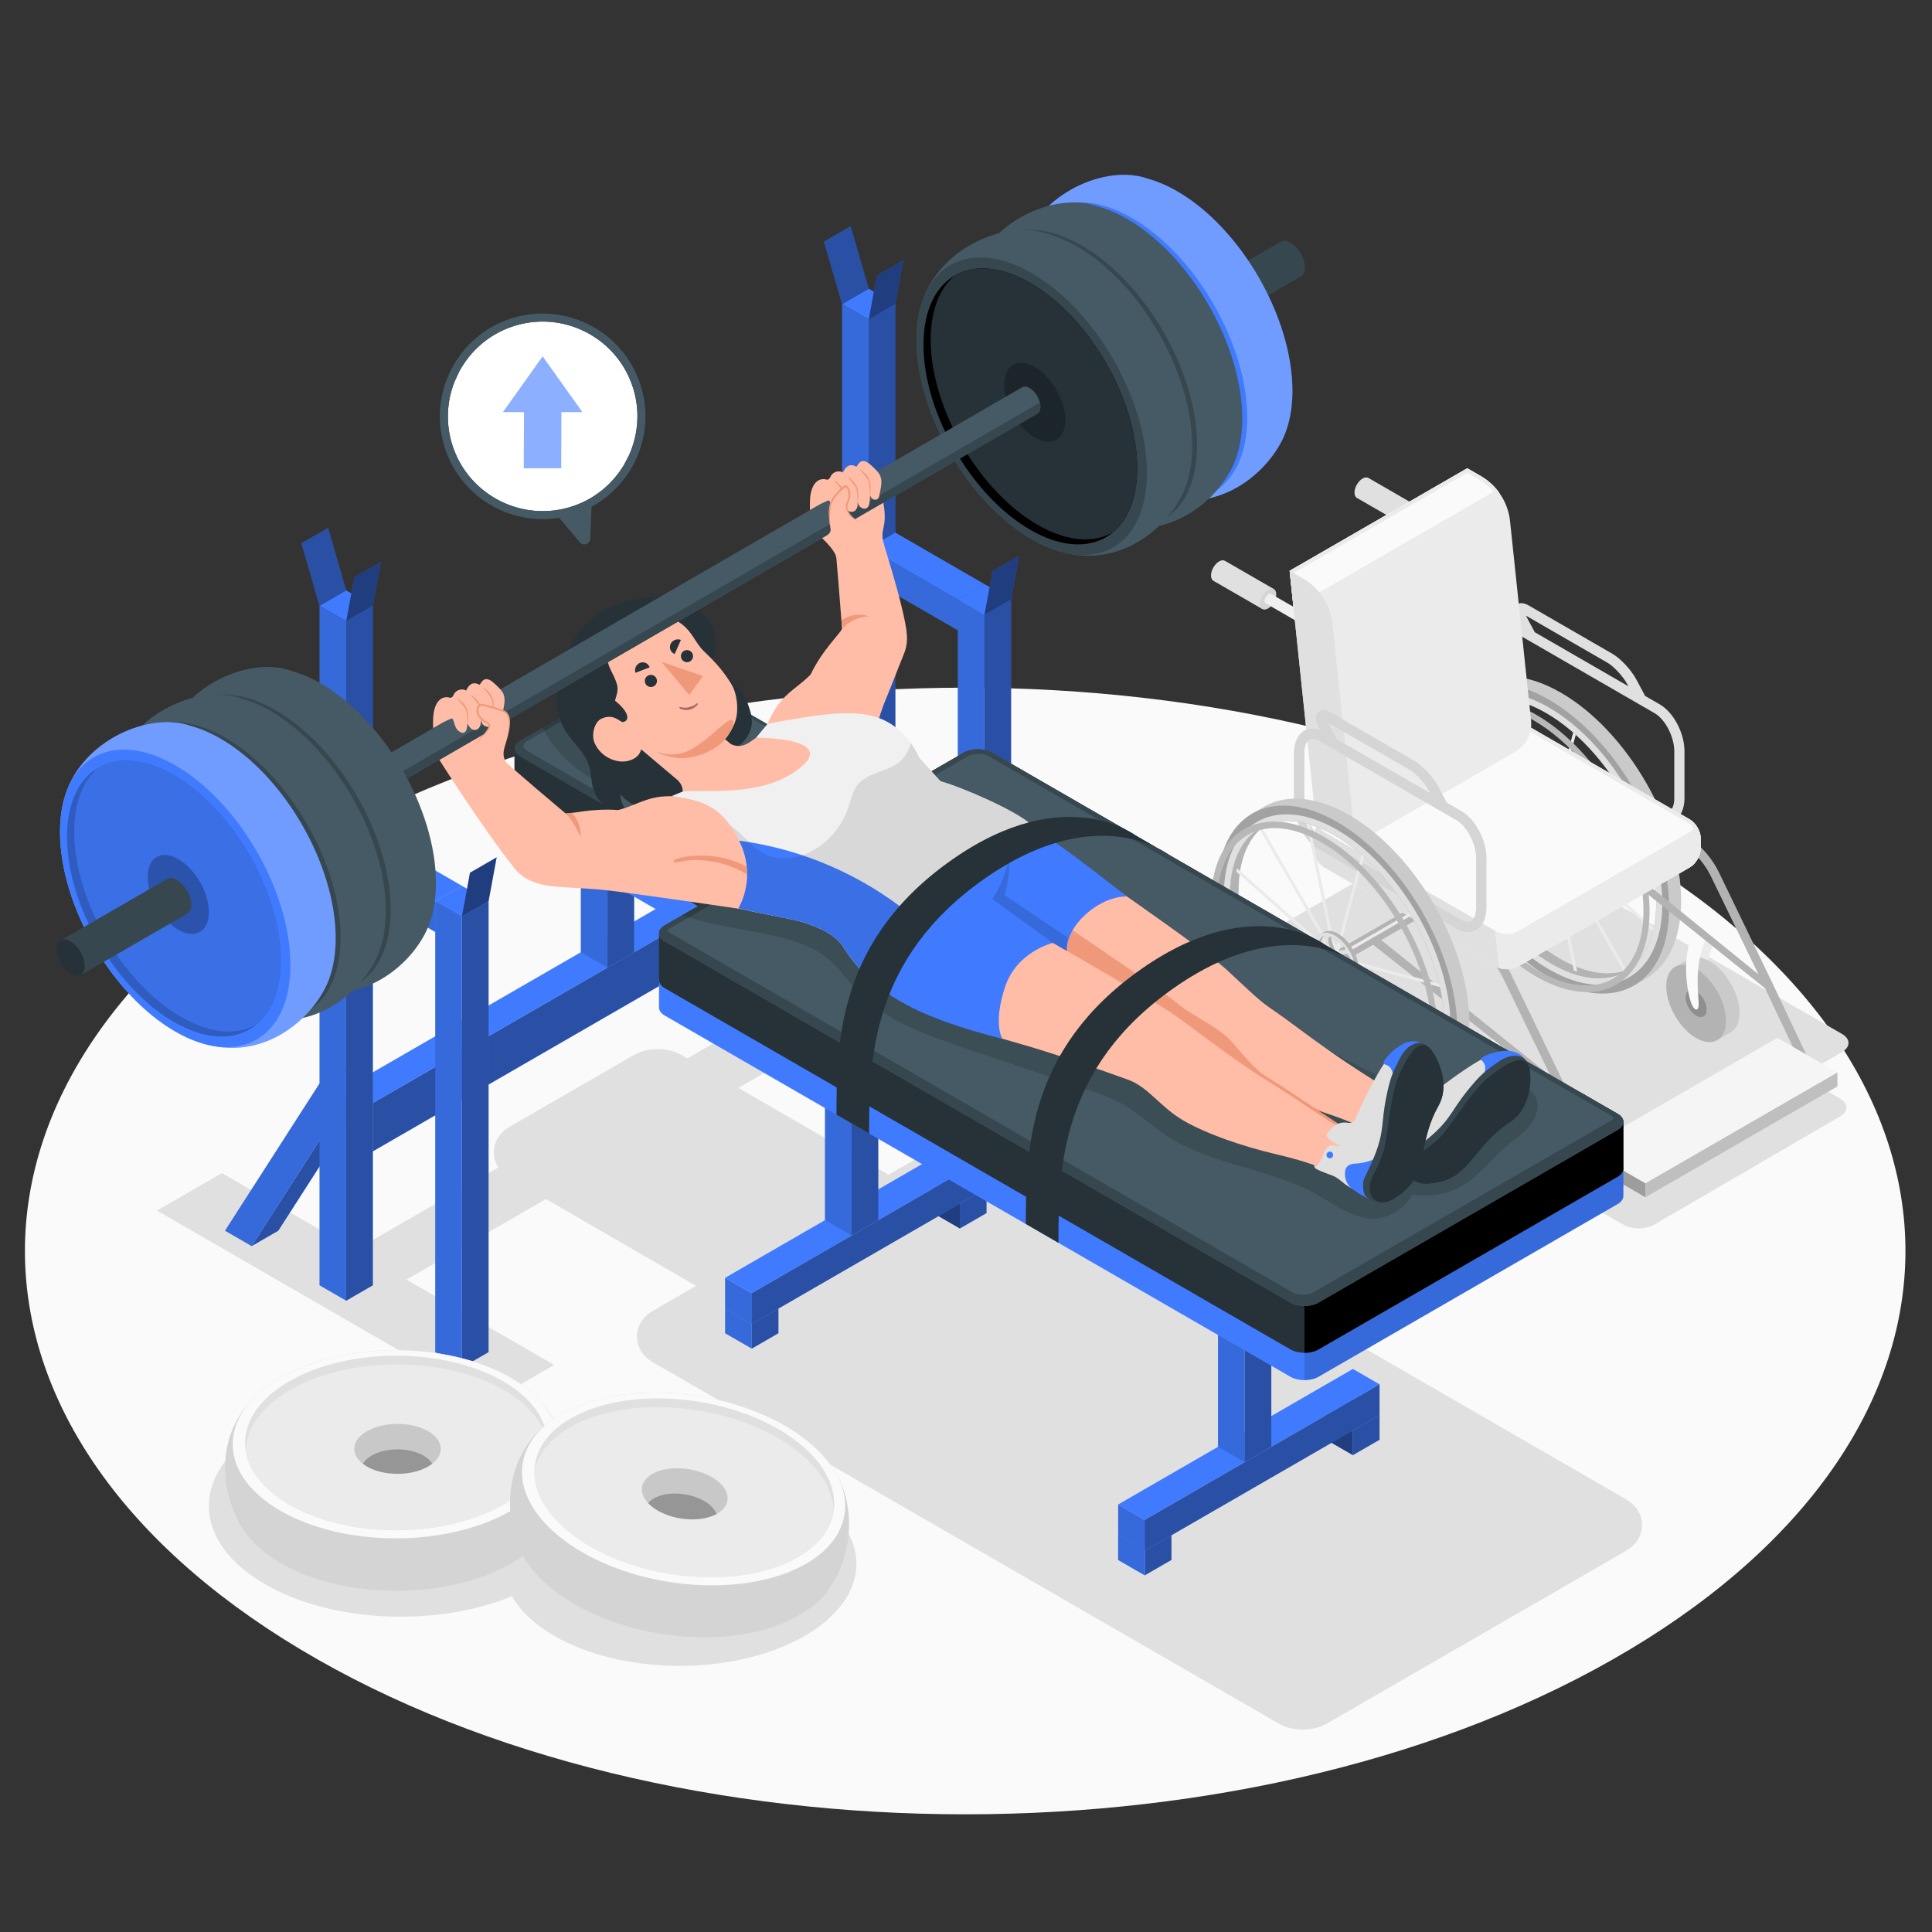 <svg xmlns="http://www.w3.org/2000/svg" viewBox="0 0 500 500"><rect x="0" y="0" width="500" height="500" fill="#333333" stroke="none"/><g id="freepik--Floor--inject-8"><path id="freepik--Floor-2--inject-8" d="M421.856,220.673c-95.029-56.933-249.102-56.933-344.133,0-95.03,56.933-95.029,149.24,.001,206.172,95.032,56.932,249.104,56.932,344.133,0,95.027-56.932,95.027-149.239-.001-206.172Z" style="fill:#fafafa;"></path></g><g id="freepik--Shadows_3--inject-8"><path id="freepik--Shadow--inject-8" d="M297.339,259.136l78.368-45.245c2.202-1.271,5.805-1.271,8.006,0l93.025,53.708c2.202,1.271,2.206,3.358,.009,4.637l-10.678,6.217,10.127,5.847c2.202,1.271,2.206,3.358,.009,4.638l-48.087,28c-2.197,1.279-5.796,1.286-7.998,.015l-10.127-5.847-11.264,6.559c-2.197,1.279-5.796,1.286-7.998,.015l-93.391-53.919c-2.202-1.271-2.202-3.351,0-4.623Z" style="fill:#e0e0e0;"></path></g><g id="freepik--Shadows_2--inject-8"><path id="freepik--Shadow-2--inject-8" d="M420.836,388.026l-161.928-93.489c-2.25-1.299-4.645-1.572-6.256-1.572-1.612,0-4.006,.273-6.257,1.572l-16.504,9.529c-.289-.213-.595-.413-.919-.6l-37.869-21.908,31.789-18.353,38.081,21.986,16.793-9.719-86.002-49.653-16.793,9.719,34.689,20.028-31.776,18.345-1.418-.821c-2.25-1.299-4.644-1.573-6.256-1.573s-4.006,.273-6.256,1.573l-32.016,18.484c-2.63,1.518-4.137,3.945-4.137,6.659,0,1.412,.416,2.742,1.178,3.911l-37.028,21.377-34.528-19.934-16.794,9.719,86.002,49.653,16.794-9.719-38.243-22.079,36.116-20.851,38.844,22.476-11.165,6.447c-2.631,1.517-4.138,3.944-4.139,6.658,0,2.715,1.508,5.143,4.138,6.661l161.928,93.489c2.25,1.3,4.644,1.572,6.256,1.572s4.005-.272,6.256-1.572l77.417-44.697c2.63-1.518,4.136-3.945,4.136-6.659s-1.507-5.141-4.136-6.659Z" style="fill:#e0e0e0;"></path></g><g id="freepik--Shadows_1--inject-8"><ellipse id="freepik--Shadow-3--inject-8" cx="103.715" cy="389.737" rx="49.653" ry="28.667" style="fill:#e0e0e0;"></ellipse><ellipse id="freepik--Shadow-4--inject-8" cx="175.863" cy="404.693" rx="45.782" ry="26.432" style="fill:#e0e0e0;"></ellipse></g><g id="freepik--Wheelchair--inject-8"><g id="freepik--Wheelchair-2--inject-8"><g id="freepik--Chair--inject-8"><path d="M429.521,182.28l-3.766-2.174-2.269-4.244c-1.336-2.501-4.059-5.427-6.199-6.663l-21.577-12.457c-1.782-1.03-2.79-.634-3.319-.121-.842,.815-.771,2.16,.213,3.999l.345,.646c-1.474-.581-2.908-.539-4.116,.157-1.684,.972-2.649,3.086-2.649,5.799v12.149c0,4.732,2.818,10.066,6.416,12.143l35.602,20.555c1.003,.579,2.005,.871,2.949,.871,.76,0,1.482-.189,2.137-.567,1.684-.972,2.65-3.086,2.65-5.799v-12.148c0-4.732-2.818-10.066-6.417-12.143Zm-13.554-10.796c1.715,.99,4.092,3.564,5.192,5.621l.268,.502-24.227-13.987-2.269-4.245c-.009-.018-.018-.035-.027-.052l21.063,12.162Zm17.332,35.087c0,1.719-.498,3.033-1.33,3.513-.794,.459-1.769,.088-2.448-.304l-35.602-20.555c-2.763-1.595-5.097-6.11-5.097-9.857v-12.149c0-1.719,.498-3.032,1.331-3.513,.794-.459,1.768-.089,2.447,.304l35.602,20.555c2.763,1.595,5.097,6.109,5.097,9.857v12.148Z" style="fill:#ebebeb;"></path><path d="M429.521,182.28l-3.766-2.174-2.269-4.244c-1.336-2.501-4.059-5.427-6.199-6.663l-21.577-12.457c-1.782-1.03-2.79-.634-3.319-.121-.842,.815-.771,2.16,.213,3.999l.345,.646c-1.474-.581-2.908-.539-4.116,.157-1.684,.972-2.649,3.086-2.649,5.799v12.149c0,4.732,2.818,10.066,6.416,12.143l35.602,20.555c1.003,.579,2.005,.871,2.949,.871,.76,0,1.482-.189,2.137-.567,1.684-.972,2.65-3.086,2.65-5.799v-12.148c0-4.732-2.818-10.066-6.417-12.143Zm-13.554-10.796c1.715,.99,4.092,3.564,5.192,5.621l.268,.502-24.227-13.987-2.269-4.245c-.009-.018-.018-.035-.027-.052l21.063,12.162Zm17.332,35.087c0,1.719-.498,3.033-1.33,3.513-.794,.459-1.769,.088-2.448-.304l-35.602-20.555c-2.763-1.595-5.097-6.11-5.097-9.857v-12.149c0-1.719,.498-3.032,1.331-3.513,.794-.459,1.768-.089,2.447,.304l35.602,20.555c2.763,1.595,5.097,6.109,5.097,9.857v12.148Z" style="opacity:.05;"></path><g><path d="M403.992,179.285c-8.584-4.954-16.367-5.427-21.989-2.173-.461,.267-2.101,1.214-2.866,1.651l-.255,.146c-5.622,3.254-9.107,10.211-9.107,20.131,0,19.828,13.927,43.942,31.096,53.85,8.584,4.954,16.355,5.427,21.989,2.173,.037-.024,.073-.049,.109-.061,.656-.376,2.526-1.457,2.999-1.736,5.634-3.242,9.107-10.211,9.107-20.131,0-19.828-13.915-43.93-31.084-53.85Zm16.744,72.111c-4.954,2.865-11.863,2.38-19.524-2.161-15.335-9.058-27.914-30.853-28.096-48.665-.097-8.9,2.926-15.129,7.892-17.994,4.966-2.865,11.863-2.368,19.524,2.161,15.335,9.07,27.914,30.853,28.096,48.665,.097,8.912-2.926,15.129-7.892,17.994Z" style="fill:#e0e0e0;"></path><path d="M403.992,179.285c-8.584-4.954-16.367-5.427-21.989-2.173-.461,.267-2.101,1.214-2.866,1.651l-.255,.146c-5.622,3.254-9.107,10.211-9.107,20.131,0,19.828,13.927,43.942,31.096,53.85,8.584,4.954,16.355,5.427,21.989,2.173,.037-.024,.073-.049,.109-.061,.656-.376,2.526-1.457,2.999-1.736,5.634-3.242,9.107-10.211,9.107-20.131,0-19.828-13.915-43.93-31.084-53.85Zm16.744,72.111c-4.954,2.865-11.863,2.38-19.524-2.161-15.335-9.058-27.914-30.853-28.096-48.665-.097-8.9,2.926-15.129,7.892-17.994,4.966-2.865,11.863-2.368,19.524,2.161,15.335,9.07,27.914,30.853,28.096,48.665,.097,8.912-2.926,15.129-7.892,17.994Z" style="opacity:.1;"></path><path d="M400.872,181.082c-8.451-4.881-16.125-5.415-21.734-2.319l-.255,.146c-5.622,3.254-9.107,10.211-9.107,20.131,0,19.828,13.927,43.942,31.096,53.85,8.584,4.954,16.355,5.427,21.989,2.173,.037-.024,.073-.049,.109-.061,5.561-3.278,8.997-10.211,8.997-20.059,0-19.84-13.927-43.942-31.095-53.862Zm19.864,70.314c-4.954,2.865-11.863,2.38-19.524-2.161-15.335-9.058-27.914-30.853-28.096-48.665-.097-8.9,2.926-15.129,7.892-17.994,4.966-2.865,11.863-2.368,19.524,2.161,15.335,9.07,27.914,30.853,28.096,48.665,.097,8.912-2.926,15.129-7.892,17.994Z" style="opacity:.2;"></path><path d="M400.872,183.11c-2.987-1.724-5.865-2.865-8.572-3.485-4.65-1.032-8.815-.498-12.166,1.433-5.318,3.06-8.597,9.641-8.597,18.99,0,18.711,13.138,41.465,29.335,50.814,8.099,4.675,15.432,5.124,20.75,2.052,3.242-1.87,5.731-5.051,7.152-9.386,.012-.036,.024-.061,.036-.097,.91-2.732,1.396-5.913,1.396-9.507,0-18.711-13.137-41.453-29.335-50.814Zm19.864,68.286c-4.954,2.865-11.863,2.38-19.524-2.161-15.335-9.058-27.914-30.853-28.096-48.665-.097-8.9,2.926-15.129,7.892-17.994,.389-.231,.789-.425,1.202-.607,4.845-2.161,11.256-1.408,18.322,2.768,15.335,9.07,27.914,30.853,28.096,48.665,.085,8.305-2.525,14.267-6.896,17.351-.328,.231-.656,.449-.996,.643Z" style="fill:#e0e0e0;"></path><path d="M421.732,250.753c-.328,.231-.656,.449-.996,.643-4.954,2.865-11.863,2.38-19.524-2.161-15.335-9.058-27.914-30.853-28.096-48.665-.097-8.9,2.926-15.129,7.892-17.994,.389-.231,.789-.425,1.202-.607-4.347,3.096-6.933,9.058-6.848,17.327,.182,17.812,12.761,39.595,28.096,48.665,7.03,4.152,13.429,4.917,18.274,2.793Z" style="fill:#e0e0e0;"></path><path d="M421.732,250.753c-.328,.231-.656,.449-.996,.643-4.954,2.865-11.863,2.38-19.524-2.161-15.335-9.058-27.914-30.853-28.096-48.665-.097-8.9,2.926-15.129,7.892-17.994,.389-.231,.789-.425,1.202-.607-4.347,3.096-6.933,9.058-6.848,17.327,.182,17.812,12.761,39.595,28.096,48.665,7.03,4.152,13.429,4.917,18.274,2.793Z" style="opacity:.2;"></path><path d="M402.164,215.619l.508,.745,24.571,6.573c.064,.289,.128,.578,.187,.866l-24.219-6.478,.382,1.13,24.443,21.679c-.067,.292-.139,.58-.216,.862l-24.164-21.432-.333,.844,17.71,30.787c-.221,.142-.444,.28-.674,.407l-17.719-30.802-.896-.133,6.433,30.809c-.282-.069-.574-.185-.859-.266l-6.502-31.149-.787-.898-5.984,22.332c-.221-.193-.438-.395-.657-.594l6.079-22.686-.392-.812-16.717,9.652c-.132-.227-.257-.457-.386-.686l16.709-9.647-.508-.745-22.468-6.02c-.059-.287-.113-.574-.166-.861l22.095,5.92-.382-1.129-22.504-19.945c.075-.286,.157-.564,.241-.84l22.2,19.676,.333-.844-16.794-29.076c.225-.135,.456-.26,.69-.38l16.788,29.065,.896,.132-6.188-30.215c.283,.071,.566,.145,.852,.23l6.265,30.591,.787,.897,6.329-23.618c.221,.192,.44,.389,.659,.586l-6.426,23.981,.391,.812,17.816-10.287c.134,.226,.271,.45,.401,.677l-17.823,10.291Z" style="fill:#ebebeb;"></path><path d="M397.569,184.984c-2.987-1.724-5.865-2.865-8.572-3.485-4.65-1.032-8.815-.498-12.166,1.433-5.318,3.06-8.597,9.641-8.597,18.99,0,18.711,13.138,41.465,29.335,50.814,8.098,4.675,15.432,5.124,20.75,2.052,3.242-1.87,5.731-5.051,7.152-9.386,.012-.036,.024-.061,.037-.097,.911-2.732,1.396-5.913,1.396-9.507,0-18.711-13.138-41.453-29.335-50.814Zm19.864,68.287c-4.954,2.866-11.863,2.38-19.524-2.161-15.335-9.058-27.914-30.853-28.096-48.665-.097-8.9,2.926-15.129,7.892-17.994,.389-.231,.789-.425,1.202-.607,4.845-2.161,11.256-1.408,18.322,2.768,15.335,9.07,27.914,30.853,28.096,48.665,.085,8.305-2.525,14.267-6.897,17.351-.328,.231-.656,.449-.996,.644Z" style="fill:#e6e6e6;"></path><path d="M397.569,184.984c-2.987-1.724-5.865-2.865-8.572-3.485-4.65-1.032-8.815-.498-12.166,1.433-5.318,3.06-8.597,9.641-8.597,18.99,0,18.711,13.138,41.465,29.335,50.814,8.098,4.675,15.432,5.124,20.75,2.052,3.242-1.87,5.731-5.051,7.152-9.386,.012-.036,.024-.061,.037-.097,.911-2.732,1.396-5.913,1.396-9.507,0-18.711-13.138-41.453-29.335-50.814Zm19.864,68.287c-4.954,2.866-11.863,2.38-19.524-2.161-15.335-9.058-27.914-30.853-28.096-48.665-.097-8.9,2.926-15.129,7.892-17.994,.389-.231,.789-.425,1.202-.607,4.845-2.161,11.256-1.408,18.322,2.768,15.335,9.07,27.914,30.853,28.096,48.665,.085,8.305-2.525,14.267-6.897,17.351-.328,.231-.656,.449-.996,.644Z" style="opacity:.2;"></path><g><path d="M401.106,210.004c-1.525-.882-2.896-.935-3.875-.322-.202,.128-.448,.239-.708,.393-.072,.04-.14,.088-.208,.134-.012,.008-.024,.015-.036,.023l-.013,.011c-.092,.066-.179,.139-.263,.217-.019,.018-.038,.036-.056,.054-.074,.074-.145,.152-.212,.235-.025,.031-.048,.063-.072,.096-.058,.079-.114,.159-.165,.246-.028,.047-.054,.096-.08,.145-.043,.081-.085,.161-.123,.248-.028,.065-.053,.134-.078,.202-.03,.08-.061,.16-.087,.245-.026,.085-.046,.175-.068,.264-.019,.078-.04,.152-.055,.234-.021,.112-.035,.231-.05,.35-.008,.067-.02,.13-.026,.198-.017,.192-.027,.39-.027,.597,0,3.425,2.407,7.591,5.373,9.305,.185,.107,.369,.202,.549,.285,.108,.05,.214,.087,.32,.128,.072,.028,.147,.062,.218,.087,.074,.025,.144,.04,.217,.061,.102,.029,.206,.062,.306,.084,.04,.009,.078,.011,.118,.018,.13,.024,.26,.046,.385,.057,.009,.001,.017-0,.026,.001,.665,.05,1.258-.095,1.751-.41,.261-.153,.492-.266,.787-.442,.943-.569,1.525-1.759,1.525-3.438,0-3.425-2.407-7.591-5.373-9.305Zm-1.534,10.323c-.921-.719-2.212-2.892-2.72-4.105,.28,.187,.6,.398,.939,.574,1.397,.723,1.362-.256,1.931,.423,.545,.645,.461,2.346,.015,3.206-.054-.024-.108-.055-.165-.099Zm2.724-6.365c-.086,.03-.162,.065-.23,.103-.15,.085-.756,.43-.824,.469-.205,.116-.329,.263-.411,.41-.691-.705-1.494-2.956-1.431-4.015,1.204,.411,3.204,2.083,3.513,2.728,.028,.058,.045,.108,.057,.154-.214,.029-.447,.069-.674,.15Zm-4.078-.71c.451,1.624,1.131,1.873,1.175,2.402-1.057-.171-2.774-1.198-2.889-2.217-.11-.95,.406-2.084,.929-2.725,.447,.196,.418,1.211,.786,2.54Zm3.037,8.516c-.56-.511,.062-1.01,.348-2.067,.178-.655,.08-1.162-.015-1.539,1.099,.867,2.75,3.147,2.325,3.823-.015,.024-.036,.044-.054,.067-.922,.243-2.213,.08-2.604-.283Zm2.623-3.531c-1.168-1.561-1.631-1.023-1.913-1.856-.137-.404,.047-.809,.379-1.12,.625-.187,1.326-.08,1.693,.569,.569,1.013,.886,2.859,.914,4.006-.28-.417-.628-1.01-1.073-1.599Z" style="fill:#e0e0e0;"></path><path d="M401.106,210.004c-1.525-.882-2.896-.935-3.875-.322-.202,.128-.448,.239-.708,.393-.072,.04-.14,.088-.208,.134-.012,.008-.024,.015-.036,.023l-.013,.011c-.092,.066-.179,.139-.263,.217-.019,.018-.038,.036-.056,.054-.074,.074-.145,.152-.212,.235-.025,.031-.048,.063-.072,.096-.058,.079-.114,.159-.165,.246-.028,.047-.054,.096-.08,.145-.043,.081-.085,.161-.123,.248-.028,.065-.053,.134-.078,.202-.03,.08-.061,.16-.087,.245-.026,.085-.046,.175-.068,.264-.019,.078-.04,.152-.055,.234-.021,.112-.035,.231-.05,.35-.008,.067-.02,.13-.026,.198-.017,.192-.027,.39-.027,.597,0,3.425,2.407,7.591,5.373,9.305,.185,.107,.369,.202,.549,.285,.108,.05,.214,.087,.32,.128,.072,.028,.147,.062,.218,.087,.074,.025,.144,.04,.217,.061,.102,.029,.206,.062,.306,.084,.04,.009,.078,.011,.118,.018,.13,.024,.26,.046,.385,.057,.009,.001,.017-0,.026,.001,.665,.05,1.258-.095,1.751-.41,.261-.153,.492-.266,.787-.442,.943-.569,1.525-1.759,1.525-3.438,0-3.425-2.407-7.591-5.373-9.305Zm-1.534,10.323c-.921-.719-2.212-2.892-2.72-4.105,.28,.187,.6,.398,.939,.574,1.397,.723,1.362-.256,1.931,.423,.545,.645,.461,2.346,.015,3.206-.054-.024-.108-.055-.165-.099Zm2.724-6.365c-.086,.03-.162,.065-.23,.103-.15,.085-.756,.43-.824,.469-.205,.116-.329,.263-.411,.41-.691-.705-1.494-2.956-1.431-4.015,1.204,.411,3.204,2.083,3.513,2.728,.028,.058,.045,.108,.057,.154-.214,.029-.447,.069-.674,.15Zm-4.078-.71c.451,1.624,1.131,1.873,1.175,2.402-1.057-.171-2.774-1.198-2.889-2.217-.11-.95,.406-2.084,.929-2.725,.447,.196,.418,1.211,.786,2.54Zm3.037,8.516c-.56-.511,.062-1.01,.348-2.067,.178-.655,.08-1.162-.015-1.539,1.099,.867,2.75,3.147,2.325,3.823-.015,.024-.036,.044-.054,.067-.922,.243-2.213,.08-2.604-.283Zm2.623-3.531c-1.168-1.561-1.631-1.023-1.913-1.856-.137-.404,.047-.809,.379-1.12,.625-.187,1.326-.08,1.693,.569,.569,1.013,.886,2.859,.914,4.006-.28-.417-.628-1.01-1.073-1.599Z" style="opacity:.2;"></path><path d="M400.277,210.471c-2.966-1.71-5.373-.322-5.373,3.103s2.407,7.591,5.373,9.305c2.967,1.71,5.369,.322,5.369-3.103s-2.402-7.591-5.369-9.305Zm-1.331,.366c1.062,.013,3.615,2.085,3.967,2.821,.353,.741-.582,.467-1.437,.771-1.089,.383-.573,1.437-1.212,1.173-.934-.388-2.376-4.783-1.318-4.765Zm-1.6-.163c.547,.092,.48,1.163,.873,2.579,.498,1.794,1.278,1.909,1.168,2.579-.163,.983-3.544-.485-3.707-1.931-.163-1.442,1.12-3.324,1.666-3.227Zm1.402,10.116c-1.159-.904-2.923-4.139-2.936-4.818-.013-.679,.882,.256,1.979,.824,1.397,.723,1.362-.256,1.931,.423,.838,.992,.19,4.479-.974,3.571Zm5.166,1.195c-.555,.882-2.922,.762-3.482,.251-.555-.516,.066-1.009,.352-2.072,.361-1.344-.436-2.067,.027-2.319,.674-.366,3.659,3.258,3.103,4.139Zm-.855-3.284c-1.168-1.556-1.631-1.023-1.913-1.856-.419-1.217,2.072-2.464,2.892-1.014,.816,1.45,1.115,4.615,.784,4.977s-.842-.881-1.763-2.107Z" style="fill:#e0e0e0;"></path></g></g><g><path d="M344.743,246.709c-.217,.125-.35,.393-.35,.775,0,.763,.536,1.692,1.197,2.074,.331,.191,.63,.209,.847,.084,.132-.076,54.691-31.53,54.823-31.607,.217-.125,.351-.393,.351-.775-0-.763-.536-1.692-1.197-2.073-.331-.191-.63-.209-.847-.084-.132,.076-54.691,31.53-54.823,31.607Z" style="fill:#e0e0e0;"></path><path d="M344.743,246.709c-.217,.125-.35,.393-.35,.775,0,.763,.536,1.692,1.197,2.074,.331,.191,.63,.209,.847,.084,.132-.076,54.691-31.53,54.823-31.607,.217-.125,.351-.393,.351-.775-0-.763-.536-1.692-1.197-2.073-.331-.191-.63-.209-.847-.084-.132,.076-54.691,31.53-54.823,31.607Z" style="opacity:.2;"></path><path d="M345.589,249.558c.331,.191,.63,.209,.847,.084,.216-.125,.351-.393,.35-.775,0-.763-.536-1.692-1.197-2.073-.331-.191-.63-.209-.847-.084s-.35,.393-.35,.775c0,.763,.536,1.692,1.197,2.074Z" style="fill:#455a64;"></path></g><g><g><path d="M443.974,243.096c-3.244,6.139-2.192,13.956-2.076,16.625,.116,2.669-1.219,2.147-1.973,0-.754-2.147-2.755-10.913,.638-18.567l3.41,1.942Z" style="fill:#ebebeb;"></path><g><path d="M450.192,262.175c0-4.934-3.464-10.934-7.737-13.401-2.243-1.295-4.254-1.346-5.667-.401h0l-3.3,1.861,11.098,18.857,3.254-1.857-.007-.013c1.451-.786,2.36-2.526,2.36-5.044Z" style="fill:#e0e0e0;"></path><path d="M450.192,262.175c0-4.934-3.464-10.934-7.737-13.401-2.243-1.295-4.254-1.346-5.667-.401h0l-3.3,1.861,11.098,18.857,3.254-1.857-.007-.013c1.451-.786,2.36-2.526,2.36-5.044Z" style="opacity:.1;"></path><path d="M438.956,250.776c4.273,2.467,7.737,8.467,7.737,13.402,0,4.934-3.464,6.935-7.737,4.467-4.274-2.467-7.738-8.467-7.738-13.402,0-4.934,3.464-6.934,7.738-4.467Z" style="fill:#e0e0e0;"></path><path d="M438.956,250.776c4.273,2.467,7.737,8.467,7.737,13.402,0,4.934-3.464,6.935-7.737,4.467-4.274-2.467-7.738-8.467-7.738-13.402,0-4.934,3.464-6.934,7.738-4.467Z" style="opacity:.2;"></path><path d="M438.956,256.565c1.504,.869,2.724,2.981,2.724,4.719,0,1.737-1.219,2.441-2.724,1.573-1.504-.869-2.724-2.981-2.724-4.719,0-1.737,1.22-2.441,2.724-1.573Z" style="opacity:.2;"></path></g><path d="M441.68,242.841c-3.244,6.139-2.192,13.956-2.076,16.626,.116,2.669-1.218,2.147-1.973,0-.754-2.147-2.755-10.913,.638-18.567l3.41,1.942Z" style="fill:#fafafa;"></path></g><path d="M467.991,274.029l-9.281-19.582-.001-.002-13.692-28.333c-1.966-4.15-5.046-7.591-8.918-10.025v2.765c2.929,2.13,5.278,4.936,6.845,8.243l12.146,25.071-44.03-35.725v2.637l45.741,36.696,9.118,19.237c.197,.414,.608,.656,1.037,.656,.165,0,.332-.036,.49-.111,.572-.272,.816-.955,.545-1.528Z" style="fill:#e0e0e0;"></path><path d="M467.991,274.029l-9.281-19.582-.001-.002-13.692-28.333c-1.966-4.15-5.046-7.591-8.918-10.025v2.765c2.929,2.13,5.278,4.936,6.845,8.243l12.146,25.071-44.03-35.725v2.637l45.741,36.696,9.118,19.237c.197,.414,.608,.656,1.037,.656,.165,0,.332-.036,.49-.111,.572-.272,.816-.955,.545-1.528Z" style="opacity:.2;"></path><g><polygon points="425.828 306.257 410.299 297.291 459.986 268.597 475.522 277.566 425.828 306.257" style="fill:#f5f5f5;"></polygon><polygon points="410.299 297.291 410.299 300.877 425.828 309.843 425.828 306.257 410.299 297.291" style="fill:#e0e0e0;"></polygon><polygon points="410.299 297.291 410.299 300.877 425.828 309.843 425.828 306.257 410.299 297.291" style="opacity:.3;"></polygon><polygon points="475.522 277.566 475.522 281.153 425.828 309.843 425.828 306.257 475.522 277.566" style="fill:#e0e0e0;"></polygon><polygon points="475.522 277.566 475.522 281.153 425.828 309.843 425.828 306.257 475.522 277.566" style="opacity:.15;"></polygon></g></g><g><g><path d="M391.995,271.022c-3.244,6.14-2.192,13.957-2.076,16.625,.116,2.669-1.218,2.147-1.973,0-.754-2.147-2.755-10.913,.638-18.567l3.41,1.941Z" style="fill:#e0e0e0;"></path><g><path d="M398.214,290.102c0-4.934-3.465-10.935-7.738-13.402-2.243-1.295-4.254-1.347-5.667-.401h0l-3.3,1.861,11.098,18.857,3.254-1.857-.007-.013c1.451-.786,2.36-2.526,2.36-5.044Z" style="fill:#e0e0e0;"></path><path d="M398.214,290.102c0-4.934-3.465-10.935-7.738-13.402-2.243-1.295-4.254-1.347-5.667-.401h0l-3.3,1.861,11.098,18.857,3.254-1.857-.007-.013c1.451-.786,2.36-2.526,2.36-5.044Z" style="opacity:.1;"></path><path d="M386.977,278.703c4.273,2.467,7.737,8.467,7.737,13.402,0,4.934-3.464,6.934-7.737,4.467-4.274-2.467-7.738-8.467-7.738-13.402,0-4.934,3.464-6.934,7.738-4.467Z" style="fill:#e0e0e0;"></path><path d="M386.977,278.703c4.273,2.467,7.737,8.467,7.737,13.402,0,4.934-3.464,6.934-7.737,4.467-4.274-2.467-7.738-8.467-7.738-13.402,0-4.934,3.464-6.934,7.738-4.467Z" style="opacity:.2;"></path><path d="M386.977,284.492c1.504,.868,2.724,2.981,2.724,4.718,0,1.737-1.219,2.441-2.724,1.573-1.505-.869-2.724-2.981-2.724-4.718,0-1.737,1.22-2.441,2.724-1.573Z" style="opacity:.2;"></path></g><path d="M389.702,270.767c-3.244,6.139-2.192,13.957-2.076,16.626,.116,2.669-1.219,2.147-1.973,0-.754-2.147-2.755-10.913,.639-18.567l3.41,1.941Z" style="fill:#f5f5f5;"></path></g><path d="M378.996,241.81c.317-.549,1.019-.736,1.567-.419l.979,.566c4.244,2.45,7.598,6.086,9.696,10.514l13.692,28.333,.001,.002,9.282,19.582c.271,.573,.027,1.256-.545,1.528-.159,.075-.325,.111-.49,.111-.429,0-.841-.243-1.037-.656l-9.118-19.236-48.337-38.17c-.551-.313-.744-1.013-.431-1.563,.313-.552,1.014-.744,1.563-.432l45.495,36.556-12.147-25.071c-1.898-4.005-4.93-7.294-8.77-9.511l-.979-.566c-.549-.317-.736-1.018-.419-1.567Z" style="fill:#e0e0e0;"></path><path d="M378.996,241.81c.317-.549,1.019-.736,1.567-.419l.979,.566c4.244,2.45,7.598,6.086,9.696,10.514l13.692,28.333,.001,.002,9.282,19.582c.271,.573,.027,1.256-.545,1.528-.159,.075-.325,.111-.49,.111-.429,0-.841-.243-1.037-.656l-9.118-19.236-48.337-38.17c-.551-.313-.744-1.013-.431-1.563,.313-.552,1.014-.744,1.563-.432l45.495,36.556-12.147-25.071c-1.898-4.005-4.93-7.294-8.77-9.511l-.979-.566c-.549-.317-.736-1.018-.419-1.567Z" style="opacity:.2;"></path></g><g><g><g><g><path d="M326.686,157.614l2.991-5.165-12.645-7.3-.002,.003c-.384-.234-.918-.21-1.511,.132-1.166,.673-2.111,2.31-2.111,3.656,0,.655,.227,1.116,.59,1.344l-.003,.004,.028,.016,.006,.004,12.655,7.307Z" style="fill:#e0e0e0;"></path><path d="M326.072,156.25c0,1.346,.945,1.891,2.111,1.218,1.165-.673,2.11-2.309,2.11-3.655s-.945-1.891-2.11-1.218c-1.166,.673-2.111,2.309-2.111,3.655Z" style="fill:#e0e0e0;"></path><path d="M326.072,156.25c0,1.346,.945,1.891,2.111,1.218,1.165-.673,2.11-2.309,2.11-3.655s-.945-1.891-2.11-1.218c-1.166,.673-2.111,2.309-2.111,3.655Z" style="opacity:.05;"></path></g><path d="M328.292,153.785c.235-.132,.46-.169,.629-.104l.169,.104,8.817,5.085-2.813,1.623-7.338-4.238-.319-.178c-.103-.122-.16-.31-.16-.536,0-.648,.46-1.427,1.014-1.756Z" style="fill:#f0f0f0;"></path></g><g><g><path d="M363.816,136.164l2.991-5.165-12.645-7.3-.002,.003c-.383-.234-.917-.21-1.511,.132-1.166,.673-2.11,2.309-2.11,3.655,0,.655,.227,1.116,.59,1.343l-.003,.004,.028,.016,.007,.004,12.655,7.307Z" style="fill:#e0e0e0;"></path><path d="M363.202,134.8c0,1.346,.945,1.891,2.111,1.218,1.165-.673,2.11-2.309,2.11-3.655,0-1.346-.945-1.891-2.11-1.218-1.166,.673-2.111,2.309-2.111,3.656Z" style="fill:#e0e0e0;"></path></g><path d="M365.422,132.335c.235-.131,.46-.169,.629-.103l.169,.103,8.817,5.085-2.813,1.624-7.338-4.238-.319-.179c-.103-.122-.16-.31-.16-.535,0-.648,.46-1.427,1.014-1.756Z" style="fill:#e0e0e0;"></path></g></g><g><g><path d="M387.181,250.162l-44.527-25.728c-1.554-.898-2.813-3.08-2.813-4.875v-2.623c0-1.795,1.26-3.977,2.814-4.874l44.527-25.707c1.554-.897,4.074-.897,5.628,0l44.526,25.707c1.554,.897,2.814,3.079,2.814,4.874v2.658c0,1.794-1.26,3.976-2.814,4.873l-44.527,25.696c-1.554,.897-4.074,.896-5.628-.001Z" style="fill:#fafafa;"></path><path d="M389.995,186.682c.877,0,1.721,.196,2.314,.539l44.526,25.707c1.254,.724,2.314,2.56,2.314,4.008v2.658c0,1.448-1.06,3.283-2.314,4.007l-44.527,25.696c-.593,.342-1.436,.538-2.312,.538-.878,0-1.722-.197-2.315-.539l-44.527-25.728c-1.254-.725-2.314-2.561-2.314-4.009v-2.623c0-1.448,1.06-3.284,2.314-4.008l44.527-25.707c.593-.342,1.437-.539,2.314-.539m0-1c-1.018,0-2.037,.224-2.814,.673l-44.527,25.707c-1.554,.898-2.814,3.079-2.814,4.874v2.623c0,1.794,1.26,3.977,2.813,4.875l44.527,25.728c.777,.449,1.796,.674,2.815,.674,1.018,0,2.036-.224,2.812-.672l44.527-25.696c1.554-.897,2.814-3.079,2.814-4.873v-2.658c0-1.795-1.26-3.977-2.814-4.874l-44.526-25.707c-.777-.449-1.796-.673-2.814-.673h0Z" style="fill:#ebebeb;"></path></g><path d="M388.003,250.518c-.289-.098-.573-.21-.822-.358l-44.528-25.728c-1.552-.896-2.811-3.08-2.811-4.872v-2.625c0-1.582,.986-3.462,2.283-4.499-.999,.893-.822,2.093,.527,2.873l44.317,25.586,1.033,9.622Z" style="fill:#e0e0e0;"></path><path d="M440.15,216.935v2.659c0,1.797-1.258,3.976-2.816,4.872l-44.527,25.699c-1.302,.749-3.281,.867-4.804,.348l-1.033-9.617,.211,.122c1.552,.901,4.074,.901,5.626,0l44.527-25.709c1.356-.779,1.533-1.983,.529-2.874,1.302,1.038,2.287,2.919,2.287,4.5Z" style="fill:#ebebeb;"></path></g></g><g><path d="M390.801,134.883c-.513-4.881-3.331-9.222-7.582-11.676l-3.495-2.018-45.965,26.537,.001,.003-.001-.001,6.795,64.778,7.835,4.523c1.502,.867,3.352,.867,4.853,0l38.89-22.455c2.829-1.633,4.438-4.773,4.112-8.024l-5.444-51.668Z" style="fill:#ebebeb;"></path><g><path d="M383.219,123.207l-3.495-2.018-45.965,26.537,.001,.003-.001-.001,1.105,10.525,53.153-30.688c-1.255-1.754-2.879-3.249-4.798-4.358Z" style="fill:#fafafa;"></path><path d="M379.724,122.343l2.995,1.729c1.456,.84,2.733,1.913,3.807,3.198l-50.828,29.346-.736-7.008,.4,.238-.438-1.638,44.8-25.865m0-1.155l-45.964,26.537,.001,.003-.001-.001,1.105,10.525,53.153-30.688c-1.255-1.754-2.879-3.249-4.798-4.358l-3.495-2.018h0Z" style="fill:#ebebeb;"></path></g><path d="M337.255,149.746l-3.495-2.018,6.795,64.778,7.511,4.336c1.149,.663,2.566-.252,2.434-1.572l-5.663-53.847c-.513-4.881-3.331-9.222-7.582-11.677Z" style="fill:#e0e0e0;"></path></g></g><g><path d="M379.876,241.23c-.944,0-1.946-.291-2.949-.871l-35.602-20.555c-3.598-2.078-6.416-7.411-6.416-12.143v-12.76c0-2.713,.966-4.827,2.65-5.799,1.472-.849,3.278-.741,5.086,.304l35.602,20.555c3.598,2.077,6.416,7.411,6.416,12.143v12.76c0,2.714-.966,4.827-2.65,5.799-.655,.378-1.377,.567-2.137,.567Zm-1.63-3.157c.678,.392,1.654,.762,2.448,.304,.832-.481,1.33-1.794,1.33-3.514v-12.76c0-3.748-2.334-8.262-5.097-9.857l-35.602-20.555c-.678-.392-1.653-.762-2.447-.304-.833,.481-1.331,1.794-1.331,3.513v12.76c0,3.748,2.334,8.262,5.097,9.857l35.602,20.555Z" style="fill:#e0e0e0;"></path><path d="M378.246,209.961l-3.766-2.174-2.269-4.244c-1.336-2.501-4.059-5.427-6.199-6.663l-21.577-12.457c-1.782-1.03-2.79-.634-3.319-.121-.842,.815-.77,2.16,.213,3.999l.345,.646c-1.474-.581-2.908-.539-4.116,.158-1.684,.972-2.65,3.086-2.65,5.799v12.76c0,4.732,2.818,10.066,6.416,12.143l35.602,20.555c1.003,.58,2.005,.871,2.949,.871,.76,0,1.482-.189,2.137-.567,1.684-.972,2.65-3.086,2.65-5.799v-12.76c0-4.732-2.818-10.066-6.417-12.143Zm-13.554-10.796c1.715,.99,4.092,3.564,5.192,5.621l.268,.502-24.227-13.988-2.269-4.245c-.009-.018-.018-.035-.027-.052l21.063,12.162Zm17.332,35.699c0,1.719-.498,3.033-1.33,3.513-.794,.459-1.769,.088-2.448-.304l-35.602-20.555c-2.763-1.595-5.097-6.11-5.097-9.857v-12.76c0-1.719,.498-3.032,1.331-3.513,.794-.459,1.769-.089,2.447,.304l35.602,20.555c2.763,1.595,5.097,6.109,5.097,9.857v12.76Z" style="fill:#e0e0e0;"></path><path d="M378.246,209.961l-3.766-2.174-2.269-4.244c-1.336-2.501-4.059-5.427-6.199-6.663l-21.577-12.457c-1.782-1.03-2.79-.634-3.319-.121-.842,.815-.77,2.16,.213,3.999l.345,.646c-1.474-.581-2.908-.539-4.116,.158-1.684,.972-2.65,3.086-2.65,5.799v12.76c0,4.732,2.818,10.066,6.416,12.143l35.602,20.555c1.003,.58,2.005,.871,2.949,.871,.76,0,1.482-.189,2.137-.567,1.684-.972,2.65-3.086,2.65-5.799v-12.76c0-4.732-2.818-10.066-6.417-12.143Zm-13.554-10.796c1.715,.99,4.092,3.564,5.192,5.621l.268,.502-24.227-13.988-2.269-4.245c-.009-.018-.018-.035-.027-.052l21.063,12.162Zm17.332,35.699c0,1.719-.498,3.033-1.33,3.513-.794,.459-1.769,.088-2.448-.304l-35.602-20.555c-2.763-1.595-5.097-6.11-5.097-9.857v-12.76c0-1.719,.498-3.032,1.331-3.513,.794-.459,1.769-.089,2.447,.304l35.602,20.555c2.763,1.595,5.097,6.109,5.097,9.857v12.76Z" style="opacity:.05;"></path></g><g><path d="M349.18,210.93c-8.584-4.954-16.367-5.428-21.989-2.174-.461,.267-2.101,1.214-2.866,1.651l-.255,.146c-5.622,3.254-9.106,10.211-9.106,20.131,0,19.828,13.927,43.942,31.096,53.849,8.584,4.954,16.355,5.428,21.989,2.174,.036-.024,.073-.049,.109-.061,.656-.376,2.526-1.457,2.999-1.736,5.634-3.242,9.107-10.211,9.107-20.131,0-19.828-13.915-43.93-31.084-53.849Zm16.744,72.111c-4.954,2.865-11.863,2.38-19.524-2.161-15.335-9.058-27.914-30.853-28.096-48.665-.097-8.9,2.926-15.129,7.892-17.994,4.966-2.865,11.863-2.368,19.524,2.161,15.335,9.07,27.914,30.853,28.096,48.665,.097,8.912-2.926,15.129-7.892,17.994Z" style="fill:#e0e0e0;"></path><path d="M349.18,210.93c-8.584-4.954-16.367-5.428-21.989-2.174-.461,.267-2.101,1.214-2.866,1.651l-.255,.146c-5.622,3.254-9.106,10.211-9.106,20.131,0,19.828,13.927,43.942,31.096,53.849,8.584,4.954,16.355,5.428,21.989,2.174,.036-.024,.073-.049,.109-.061,.656-.376,2.526-1.457,2.999-1.736,5.634-3.242,9.107-10.211,9.107-20.131,0-19.828-13.915-43.93-31.084-53.849Zm16.744,72.111c-4.954,2.865-11.863,2.38-19.524-2.161-15.335-9.058-27.914-30.853-28.096-48.665-.097-8.9,2.926-15.129,7.892-17.994,4.966-2.865,11.863-2.368,19.524,2.161,15.335,9.07,27.914,30.853,28.096,48.665,.097,8.912-2.926,15.129-7.892,17.994Z" style="opacity:.1;"></path><path d="M346.06,212.727c-8.451-4.881-16.125-5.415-21.734-2.319l-.255,.146c-5.622,3.254-9.106,10.211-9.106,20.131,0,19.828,13.927,43.942,31.096,53.849,8.584,4.954,16.355,5.428,21.989,2.174,.036-.024,.073-.049,.109-.061,5.561-3.278,8.997-10.211,8.997-20.059,0-19.84-13.927-43.942-31.095-53.862Zm19.864,70.314c-4.954,2.865-11.863,2.38-19.524-2.161-15.335-9.058-27.914-30.853-28.096-48.665-.097-8.9,2.926-15.129,7.892-17.994,4.966-2.865,11.863-2.368,19.524,2.161,15.335,9.07,27.914,30.853,28.096,48.665,.097,8.912-2.926,15.129-7.892,17.994Z" style="opacity:.2;"></path><path d="M346.06,214.755c-2.987-1.724-5.865-2.865-8.572-3.485-4.651-1.032-8.815-.498-12.166,1.433-5.318,3.06-8.597,9.641-8.597,18.99,0,18.711,13.138,41.465,29.335,50.814,8.098,4.675,15.432,5.124,20.75,2.052,3.242-1.87,5.731-5.051,7.152-9.386,.012-.036,.024-.061,.036-.097,.911-2.732,1.396-5.913,1.396-9.507,0-18.711-13.138-41.453-29.335-50.814Zm19.864,68.287c-4.954,2.865-11.863,2.38-19.524-2.161-15.335-9.058-27.914-30.853-28.096-48.665-.097-8.9,2.926-15.129,7.892-17.994,.389-.231,.789-.425,1.202-.607,4.845-2.161,11.256-1.409,18.322,2.768,15.335,9.07,27.914,30.853,28.096,48.665,.085,8.305-2.526,14.267-6.896,17.351-.328,.231-.656,.449-.996,.644Z" style="fill:#e0e0e0;"></path><path d="M366.919,282.397c-.328,.231-.656,.449-.996,.644-4.954,2.865-11.863,2.38-19.524-2.161-15.335-9.058-27.914-30.853-28.096-48.665-.097-8.9,2.926-15.129,7.892-17.994,.389-.231,.789-.425,1.202-.607-4.347,3.096-6.933,9.058-6.848,17.327,.182,17.812,12.761,39.595,28.096,48.665,7.03,4.153,13.429,4.918,18.274,2.793Z" style="fill:#e0e0e0;"></path><path d="M366.919,282.397c-.328,.231-.656,.449-.996,.644-4.954,2.865-11.863,2.38-19.524-2.161-15.335-9.058-27.914-30.853-28.096-48.665-.097-8.9,2.926-15.129,7.892-17.994,.389-.231,.789-.425,1.202-.607-4.347,3.096-6.933,9.058-6.848,17.327,.182,17.812,12.761,39.595,28.096,48.665,7.03,4.153,13.429,4.918,18.274,2.793Z" style="opacity:.2;"></path><path d="M347.352,247.263l.508,.745,24.571,6.573c.065,.289,.128,.578,.187,.866l-24.219-6.478,.382,1.13,24.442,21.679c-.067,.292-.138,.58-.215,.862l-24.164-21.432-.333,.844,17.71,30.787c-.221,.142-.444,.28-.674,.407l-17.719-30.803-.895-.132,6.433,30.809c-.282-.069-.574-.184-.859-.266l-6.502-31.149-.787-.898-5.984,22.332c-.221-.193-.438-.395-.657-.594l6.079-22.686-.392-.812-16.717,9.652c-.132-.227-.257-.457-.386-.686l16.709-9.647-.508-.745-22.468-6.02c-.059-.287-.113-.574-.166-.861l22.095,5.92-.382-1.129-22.504-19.945c.074-.286,.156-.564,.241-.84l22.2,19.675,.333-.844-16.794-29.076c.225-.135,.456-.26,.69-.38l16.788,29.065,.896,.132-6.188-30.215c.282,.071,.566,.145,.852,.23l6.265,30.591,.787,.897,6.329-23.618c.221,.192,.44,.389,.659,.586l-6.426,23.981,.391,.812,17.816-10.287c.134,.226,.271,.45,.401,.677l-17.823,10.291Z" style="fill:#ebebeb;"></path><path d="M342.757,216.629c-2.987-1.724-5.865-2.865-8.572-3.485-4.651-1.032-8.815-.498-12.166,1.433-5.318,3.06-8.597,9.641-8.597,18.99,0,18.711,13.137,41.465,29.335,50.814,8.098,4.675,15.432,5.124,20.75,2.052,3.242-1.87,5.731-5.051,7.152-9.386,.012-.036,.024-.061,.037-.097,.91-2.732,1.396-5.913,1.396-9.507,0-18.711-13.138-41.453-29.335-50.814Zm19.864,68.287c-4.954,2.865-11.863,2.38-19.524-2.161-15.335-9.058-27.914-30.853-28.096-48.665-.097-8.9,2.926-15.129,7.892-17.994,.389-.231,.789-.425,1.202-.607,4.845-2.161,11.256-1.408,18.322,2.768,15.335,9.07,27.914,30.853,28.096,48.665,.085,8.305-2.526,14.267-6.896,17.351-.328,.231-.656,.449-.996,.644Z" style="fill:#e6e6e6;"></path><path d="M342.757,216.629c-2.987-1.724-5.865-2.865-8.572-3.485-4.651-1.032-8.815-.498-12.166,1.433-5.318,3.06-8.597,9.641-8.597,18.99,0,18.711,13.137,41.465,29.335,50.814,8.098,4.675,15.432,5.124,20.75,2.052,3.242-1.87,5.731-5.051,7.152-9.386,.012-.036,.024-.061,.037-.097,.91-2.732,1.396-5.913,1.396-9.507,0-18.711-13.138-41.453-29.335-50.814Zm19.864,68.287c-4.954,2.865-11.863,2.38-19.524-2.161-15.335-9.058-27.914-30.853-28.096-48.665-.097-8.9,2.926-15.129,7.892-17.994,.389-.231,.789-.425,1.202-.607,4.845-2.161,11.256-1.408,18.322,2.768,15.335,9.07,27.914,30.853,28.096,48.665,.085,8.305-2.526,14.267-6.896,17.351-.328,.231-.656,.449-.996,.644Z" style="opacity:.2;"></path><g><path d="M346.293,241.649c-1.525-.882-2.896-.935-3.875-.322-.202,.128-.448,.239-.708,.393-.072,.04-.14,.088-.208,.134-.012,.008-.024,.015-.036,.023l-.013,.011c-.092,.066-.179,.139-.263,.217-.019,.018-.037,.036-.056,.054-.074,.074-.145,.152-.212,.235-.025,.031-.048,.063-.072,.096-.058,.079-.114,.159-.165,.246-.028,.047-.054,.097-.08,.145-.043,.081-.085,.161-.123,.248-.028,.065-.053,.134-.078,.202-.03,.08-.061,.16-.087,.245-.026,.085-.046,.175-.068,.264-.018,.077-.04,.152-.055,.234-.021,.112-.035,.231-.05,.35-.008,.067-.02,.13-.026,.198-.017,.192-.027,.39-.027,.597,0,3.425,2.407,7.591,5.373,9.306,.185,.107,.369,.202,.549,.284,.108,.05,.213,.087,.32,.128,.072,.028,.147,.062,.218,.087,.074,.025,.144,.04,.217,.061,.102,.029,.206,.062,.305,.084,.04,.009,.079,.011,.119,.018,.13,.024,.26,.046,.385,.056,.009,.001,.017-0,.026,.001,.665,.05,1.258-.095,1.751-.41,.261-.153,.492-.266,.787-.442,.943-.569,1.525-1.759,1.525-3.438,0-3.425-2.407-7.591-5.373-9.305Zm-1.534,10.323c-.921-.719-2.212-2.892-2.72-4.105,.28,.187,.6,.398,.939,.574,1.397,.723,1.362-.256,1.931,.423,.545,.645,.461,2.346,.015,3.206-.054-.024-.108-.054-.165-.098Zm2.724-6.365c-.086,.03-.162,.065-.23,.103-.15,.085-.756,.43-.824,.469-.205,.116-.329,.263-.411,.41-.691-.705-1.494-2.956-1.431-4.015,1.204,.411,3.204,2.083,3.513,2.728,.028,.058,.045,.108,.057,.154-.214,.029-.447,.069-.674,.15Zm-4.077-.71c.451,1.624,1.131,1.873,1.174,2.402-1.057-.171-2.774-1.198-2.889-2.217-.11-.95,.406-2.084,.928-2.725,.447,.196,.418,1.211,.786,2.54Zm3.037,8.516c-.56-.511,.062-1.009,.348-2.067,.178-.655,.08-1.162-.015-1.539,1.099,.867,2.75,3.147,2.325,3.823-.015,.024-.036,.045-.054,.067-.922,.243-2.213,.08-2.604-.283Zm2.623-3.531c-1.168-1.56-1.631-1.022-1.913-1.856-.137-.404,.047-.808,.379-1.12,.625-.187,1.326-.08,1.693,.569,.57,1.013,.886,2.859,.914,4.006-.28-.417-.628-1.009-1.073-1.599Z" style="fill:#e0e0e0;"></path><path d="M346.293,241.649c-1.525-.882-2.896-.935-3.875-.322-.202,.128-.448,.239-.708,.393-.072,.04-.14,.088-.208,.134-.012,.008-.024,.015-.036,.023l-.013,.011c-.092,.066-.179,.139-.263,.217-.019,.018-.037,.036-.056,.054-.074,.074-.145,.152-.212,.235-.025,.031-.048,.063-.072,.096-.058,.079-.114,.159-.165,.246-.028,.047-.054,.097-.08,.145-.043,.081-.085,.161-.123,.248-.028,.065-.053,.134-.078,.202-.03,.08-.061,.16-.087,.245-.026,.085-.046,.175-.068,.264-.018,.077-.04,.152-.055,.234-.021,.112-.035,.231-.05,.35-.008,.067-.02,.13-.026,.198-.017,.192-.027,.39-.027,.597,0,3.425,2.407,7.591,5.373,9.306,.185,.107,.369,.202,.549,.284,.108,.05,.213,.087,.32,.128,.072,.028,.147,.062,.218,.087,.074,.025,.144,.04,.217,.061,.102,.029,.206,.062,.305,.084,.04,.009,.079,.011,.119,.018,.13,.024,.26,.046,.385,.056,.009,.001,.017-0,.026,.001,.665,.05,1.258-.095,1.751-.41,.261-.153,.492-.266,.787-.442,.943-.569,1.525-1.759,1.525-3.438,0-3.425-2.407-7.591-5.373-9.305Zm-1.534,10.323c-.921-.719-2.212-2.892-2.72-4.105,.28,.187,.6,.398,.939,.574,1.397,.723,1.362-.256,1.931,.423,.545,.645,.461,2.346,.015,3.206-.054-.024-.108-.054-.165-.098Zm2.724-6.365c-.086,.03-.162,.065-.23,.103-.15,.085-.756,.43-.824,.469-.205,.116-.329,.263-.411,.41-.691-.705-1.494-2.956-1.431-4.015,1.204,.411,3.204,2.083,3.513,2.728,.028,.058,.045,.108,.057,.154-.214,.029-.447,.069-.674,.15Zm-4.077-.71c.451,1.624,1.131,1.873,1.174,2.402-1.057-.171-2.774-1.198-2.889-2.217-.11-.95,.406-2.084,.928-2.725,.447,.196,.418,1.211,.786,2.54Zm3.037,8.516c-.56-.511,.062-1.009,.348-2.067,.178-.655,.08-1.162-.015-1.539,1.099,.867,2.75,3.147,2.325,3.823-.015,.024-.036,.045-.054,.067-.922,.243-2.213,.08-2.604-.283Zm2.623-3.531c-1.168-1.56-1.631-1.022-1.913-1.856-.137-.404,.047-.808,.379-1.12,.625-.187,1.326-.08,1.693,.569,.57,1.013,.886,2.859,.914,4.006-.28-.417-.628-1.009-1.073-1.599Z" style="opacity:.2;"></path><path d="M345.465,242.116c-2.966-1.71-5.373-.322-5.373,3.103s2.407,7.591,5.373,9.306c2.967,1.71,5.369,.322,5.369-3.103s-2.402-7.591-5.369-9.305Zm-1.331,.366c1.062,.013,3.615,2.085,3.967,2.821,.352,.741-.582,.467-1.437,.772-1.089,.384-.573,1.437-1.212,1.172-.934-.388-2.376-4.783-1.318-4.765Zm-1.6-.163c.547,.093,.48,1.164,.873,2.579,.498,1.794,1.278,1.909,1.168,2.579-.163,.983-3.544-.485-3.707-1.931-.163-1.441,1.12-3.324,1.666-3.227Zm1.402,10.117c-1.159-.904-2.923-4.139-2.936-4.818-.013-.679,.882,.256,1.979,.824,1.397,.723,1.362-.256,1.931,.423,.837,.992,.189,4.478-.974,3.571Zm5.166,1.194c-.555,.882-2.922,.763-3.482,.251-.556-.516,.066-1.01,.352-2.072,.362-1.344-.436-2.067,.027-2.319,.674-.366,3.659,3.258,3.103,4.139Zm-.855-3.284c-1.168-1.556-1.631-1.023-1.913-1.856-.419-1.217,2.072-2.464,2.892-1.014,.816,1.45,1.115,4.615,.785,4.977-.33,.361-.842-.882-1.763-2.107Z" style="fill:#e0e0e0;"></path></g></g></g></g><g id="freepik--Character--inject-8"><g id="freepik--Bench--inject-8"><g><g><g><polygon points="224.826 198.336 217.927 202.319 224.826 206.302 231.725 202.319 224.826 198.336" style="fill:#407BFF;"></polygon><polygon points="231.725 202.319 207.257 240.43 200.358 244.413 224.826 206.302 231.725 202.319" style="fill:#407BFF;"></polygon><polygon points="231.725 202.319 207.257 240.43 200.358 244.413 224.826 206.302 231.725 202.319" style="opacity:.35;"></polygon><polygon points="217.927 202.319 193.459 240.43 200.358 244.413 224.826 206.302 217.927 202.319" style="fill:#407BFF;"></polygon><polygon points="217.927 202.319 193.459 240.43 200.358 244.413 224.826 206.302 217.927 202.319" style="opacity:.15;"></polygon></g><g><g><polygon points="224.826 74.718 217.927 78.701 224.826 82.684 231.724 78.701 224.826 74.718" style="fill:#407BFF;"></polygon><polygon points="231.724 78.701 231.725 254.561 224.826 258.544 224.826 82.684 231.724 78.701" style="fill:#407BFF;"></polygon><polygon points="231.724 78.701 231.725 254.561 224.826 258.544 224.826 82.684 231.724 78.701" style="opacity:.35;"></polygon><polygon points="217.927 78.701 217.927 254.561 224.826 258.544 224.826 82.684 217.927 78.701" style="fill:#407BFF;"></polygon><polygon points="217.927 78.701 217.927 254.561 224.826 258.544 224.826 82.684 217.927 78.701" style="opacity:.15;"></polygon></g><polygon points="220.136 58.547 213.237 62.53 217.927 78.701 224.826 74.718 220.136 58.547" style="fill:#407BFF;"></polygon><polygon points="220.136 58.547 213.237 62.53 217.927 78.701 224.826 74.718 220.136 58.547" style="opacity:.35;"></polygon><polygon points="233.817 67.347 226.919 71.33 224.826 82.684 231.724 78.701 233.817 67.347" style="fill:#407BFF;"></polygon><polygon points="233.817 67.347 226.919 71.33 224.826 82.684 231.724 78.701 233.817 67.347" style="opacity:.5;"></polygon></g><g><polygon points="254.774 159.14 254.774 151.174 247.875 155.157 247.875 163.123 254.774 159.14" style="fill:#407BFF;"></polygon><polygon points="247.875 163.123 224.826 149.798 224.826 141.832 247.875 155.157 247.875 163.123" style="fill:#407BFF;"></polygon><polygon points="247.875 163.123 224.826 149.798 224.826 141.832 247.875 155.157 247.875 163.123" style="opacity:.15;"></polygon><polygon points="254.774 151.174 231.725 137.849 224.826 141.832 247.875 155.157 254.774 151.174" style="fill:#407BFF;"></polygon></g><g><g><polygon points="254.774 151.174 247.875 155.157 254.774 159.14 261.672 155.157 254.774 151.174" style="fill:#407BFF;"></polygon><polygon points="261.672 155.157 261.673 271.848 254.774 275.831 254.774 159.14 261.672 155.157" style="fill:#407BFF;"></polygon><polygon points="261.672 155.157 261.673 271.848 254.774 275.831 254.774 159.14 261.672 155.157" style="opacity:.35;"></polygon><polygon points="247.875 155.157 247.875 271.848 254.774 275.831 254.774 159.14 247.875 155.157" style="fill:#407BFF;"></polygon><polygon points="247.875 155.157 247.875 271.848 254.774 275.831 254.774 159.14 247.875 155.157" style="opacity:.15;"></polygon></g><polygon points="263.765 143.804 256.867 147.787 254.774 159.14 261.672 155.157 263.765 143.804" style="fill:#407BFF;"></polygon><polygon points="263.765 143.804 256.867 147.787 254.774 159.14 261.672 155.157 263.765 143.804" style="opacity:.5;"></polygon></g></g><g><polygon points="217.927 207.404 89.596 281.491 96.495 285.474 224.826 211.387 217.927 207.404" style="fill:#407BFF;"></polygon><polygon points="224.826 211.387 224.826 223.878 96.495 297.965 96.495 285.474 224.826 211.387" style="fill:#407BFF;"></polygon><polygon points="224.826 211.387 224.826 223.878 96.495 297.965 96.495 285.474 224.826 211.387" style="opacity:.35;"></polygon><polygon points="89.596 281.491 89.596 293.982 96.495 297.965 96.495 285.474 89.596 281.491" style="fill:#37474f;"></polygon></g><g><polygon points="157.211 194.363 150.313 198.346 157.211 202.329 164.11 198.346 157.211 194.363" style="fill:#407BFF;"></polygon><polygon points="164.11 198.346 164.11 246.44 157.212 250.423 157.211 202.329 164.11 198.346" style="fill:#407BFF;"></polygon><polygon points="164.11 198.346 164.11 246.44 157.212 250.423 157.211 202.329 164.11 198.346" style="opacity:.35;"></polygon><polygon points="150.313 198.346 150.313 246.44 157.212 250.423 157.211 202.329 150.313 198.346" style="fill:#407BFF;"></polygon><polygon points="150.313 198.346 150.313 246.44 157.212 250.423 157.211 202.329 150.313 198.346" style="opacity:.15;"></polygon></g><g><g><polygon points="296.276 393.34 289.378 397.323 296.276 401.306 303.175 397.323 296.276 393.34" style="fill:#407BFF;"></polygon><polygon points="303.175 397.323 303.175 403.702 296.277 407.685 296.276 401.306 303.175 397.323" style="fill:#407BFF;"></polygon><polygon points="303.175 397.323 303.175 403.702 296.277 407.685 296.276 401.306 303.175 397.323" style="opacity:.35;"></polygon><polygon points="289.378 397.323 289.378 403.702 296.277 407.685 296.276 401.306 289.378 397.323" style="fill:#407BFF;"></polygon><polygon points="289.378 397.323 289.378 403.702 296.277 407.685 296.276 401.306 289.378 397.323" style="fill:#407BFF;"></polygon><polygon points="289.378 397.323 289.378 403.702 296.277 407.685 296.276 401.306 289.378 397.323" style="opacity:.15;"></polygon></g><g><polygon points="350.127 362.249 343.228 366.232 350.127 370.216 357.026 366.233 350.127 362.249" style="fill:#407BFF;"></polygon><polygon points="357.026 366.233 357.026 372.612 350.127 376.595 350.127 370.216 357.026 366.233" style="fill:#407BFF;"></polygon><polygon points="357.026 366.233 357.026 372.612 350.127 376.595 350.127 370.216 357.026 366.233" style="opacity:.35;"></polygon><polygon points="343.228 366.232 343.228 372.612 350.127 376.595 350.127 370.216 343.228 366.232" style="fill:#407BFF;"></polygon><polygon points="343.228 366.232 343.228 372.612 350.127 376.595 350.127 370.216 343.228 366.232" style="opacity:.5;"></polygon></g><g><polygon points="289.378 397.323 296.276 401.306 296.276 393.34 289.378 389.357 289.378 397.323" style="fill:#407BFF;"></polygon><polygon points="289.378 397.323 296.276 401.306 296.276 393.34 289.378 389.357 289.378 397.323" style="opacity:.15;"></polygon><polygon points="289.378 389.357 350.127 354.284 357.026 358.266 296.276 393.34 289.378 389.357" style="fill:#407BFF;"></polygon><polygon points="296.276 401.306 357.026 366.233 357.026 358.266 296.276 393.34 296.276 401.306" style="fill:#407BFF;"></polygon><polygon points="296.276 401.306 357.026 366.233 357.026 358.266 296.276 393.34 296.276 401.306" style="opacity:.35;"></polygon></g><g><polygon points="322.117 289.503 315.218 293.486 322.117 297.469 329.015 293.486 322.117 289.503" style="fill:#407BFF;"></polygon><polygon points="329.015 293.486 329.016 374.411 322.117 378.394 322.117 297.469 329.015 293.486" style="fill:#407BFF;"></polygon><polygon points="329.015 293.486 329.016 374.411 322.117 378.394 322.117 297.469 329.015 293.486" style="opacity:.35;"></polygon><polygon points="315.218 293.486 315.218 374.411 322.117 378.394 322.117 297.469 315.218 293.486" style="fill:#407BFF;"></polygon><polygon points="315.218 293.486 315.218 374.411 322.117 378.394 322.117 297.469 315.218 293.486" style="opacity:.15;"></polygon></g></g><g><g><polygon points="194.557 334.678 187.658 338.661 194.557 342.644 201.456 338.661 194.557 334.678" style="fill:#407BFF;"></polygon><polygon points="201.456 338.661 201.456 345.04 194.557 349.023 194.557 342.644 201.456 338.661" style="fill:#407BFF;"></polygon><polygon points="201.456 338.661 201.456 345.04 194.557 349.023 194.557 342.644 201.456 338.661" style="opacity:.35;"></polygon><polygon points="187.658 338.661 187.658 345.04 194.557 349.023 194.557 342.644 187.658 338.661" style="fill:#407BFF;"></polygon><polygon points="187.658 338.661 187.658 345.04 194.557 349.023 194.557 342.644 187.658 338.661" style="opacity:.15;"></polygon></g><g><polygon points="248.407 303.587 241.509 307.57 248.407 311.553 255.306 307.57 248.407 303.587" style="fill:#407BFF;"></polygon><polygon points="255.306 307.57 255.306 313.95 248.408 317.933 248.407 311.553 255.306 307.57" style="fill:#407BFF;"></polygon><polygon points="255.306 307.57 255.306 313.95 248.408 317.933 248.407 311.553 255.306 307.57" style="opacity:.35;"></polygon><polygon points="241.509 307.57 241.509 313.95 248.408 317.933 248.407 311.553 241.509 307.57" style="fill:#407BFF;"></polygon><polygon points="241.509 307.57 241.509 313.95 248.408 317.933 248.407 311.553 241.509 307.57" style="opacity:.5;"></polygon></g><g><polygon points="187.658 338.661 194.557 342.644 194.557 334.678 187.658 330.695 187.658 338.661" style="fill:#407BFF;"></polygon><polygon points="187.658 338.661 194.557 342.644 194.557 334.678 187.658 330.695 187.658 338.661" style="opacity:.15;"></polygon><polygon points="187.658 330.695 248.407 295.621 255.306 299.604 194.557 334.678 187.658 330.695" style="fill:#407BFF;"></polygon><polygon points="194.557 342.644 255.306 307.57 255.306 299.604 194.557 334.678 194.557 342.644" style="fill:#407BFF;"></polygon><polygon points="194.557 342.644 255.306 307.57 255.306 299.604 194.557 334.678 194.557 342.644" style="opacity:.35;"></polygon></g><g><polygon points="220.397 230.841 213.499 234.824 220.397 238.807 227.296 234.824 220.397 230.841" style="fill:#407BFF;"></polygon><polygon points="227.296 234.824 227.296 315.749 220.398 319.732 220.397 238.807 227.296 234.824" style="fill:#407BFF;"></polygon><polygon points="227.296 234.824 227.296 315.749 220.398 319.732 220.397 238.807 227.296 234.824" style="opacity:.35;"></polygon><polygon points="213.499 234.824 213.499 315.749 220.398 319.732 220.397 238.807 213.499 234.824" style="fill:#407BFF;"></polygon><polygon points="213.499 234.824 213.499 315.749 220.398 319.732 220.397 238.807 213.499 234.824" style="opacity:.15;"></polygon></g></g><g><g><polygon points="89.594 276.412 82.695 280.395 89.594 284.378 96.492 280.395 89.594 276.412" style="fill:#407BFF;"></polygon><polygon points="96.492 280.395 72.025 318.506 65.126 322.488 89.594 284.378 96.492 280.395" style="fill:#407BFF;"></polygon><polygon points="96.492 280.395 72.025 318.506 65.126 322.488 89.594 284.378 96.492 280.395" style="opacity:.35;"></polygon><polygon points="82.695 280.395 58.227 318.506 65.126 322.488 89.594 284.378 82.695 280.395" style="fill:#407BFF;"></polygon><polygon points="82.695 280.395 58.227 318.506 65.126 322.488 89.594 284.378 82.695 280.395" style="opacity:.15;"></polygon></g><g><g><polygon points="89.594 152.793 82.695 156.776 89.594 160.759 96.492 156.776 89.594 152.793" style="fill:#407BFF;"></polygon><polygon points="96.492 156.776 96.492 332.637 89.594 336.62 89.594 160.759 96.492 156.776" style="fill:#407BFF;"></polygon><polygon points="96.492 156.776 96.492 332.637 89.594 336.62 89.594 160.759 96.492 156.776" style="opacity:.35;"></polygon><polygon points="82.695 156.776 82.695 332.637 89.594 336.62 89.594 160.759 82.695 156.776" style="fill:#407BFF;"></polygon><polygon points="82.695 156.776 82.695 332.637 89.594 336.62 89.594 160.759 82.695 156.776" style="opacity:.15;"></polygon></g><polygon points="84.904 136.622 78.005 140.605 82.695 156.776 89.594 152.793 84.904 136.622" style="fill:#407BFF;"></polygon><polygon points="84.904 136.622 78.005 140.605 82.695 156.776 89.594 152.793 84.904 136.622" style="opacity:.35;"></polygon><polygon points="98.585 145.423 91.686 149.406 89.594 160.759 96.492 156.776 98.585 145.423" style="fill:#407BFF;"></polygon><polygon points="98.585 145.423 91.686 149.406 89.594 160.759 96.492 156.776 98.585 145.423" style="opacity:.5;"></polygon></g><g><polygon points="119.541 237.216 119.541 229.25 112.643 233.233 112.643 241.199 119.541 237.216" style="fill:#407BFF;"></polygon><polygon points="112.643 241.199 89.594 227.874 89.594 219.908 112.643 233.233 112.643 241.199" style="fill:#407BFF;"></polygon><polygon points="112.643 241.199 89.594 227.874 89.594 219.908 112.643 233.233 112.643 241.199" style="opacity:.15;"></polygon><polygon points="119.541 229.25 96.493 215.925 89.594 219.908 112.643 233.233 119.541 229.25" style="fill:#407BFF;"></polygon></g><g><g><polygon points="119.541 229.25 112.643 233.233 119.541 237.216 126.44 233.233 119.541 229.25" style="fill:#407BFF;"></polygon><polygon points="126.44 233.233 126.44 349.924 119.542 353.907 119.541 237.216 126.44 233.233" style="fill:#407BFF;"></polygon><polygon points="126.44 233.233 126.44 349.924 119.542 353.907 119.541 237.216 126.44 233.233" style="opacity:.35;"></polygon><polygon points="112.643 233.233 112.643 349.924 119.542 353.907 119.541 237.216 112.643 233.233" style="fill:#407BFF;"></polygon><polygon points="112.643 233.233 112.643 349.924 119.542 353.907 119.541 237.216 112.643 233.233" style="opacity:.15;"></polygon></g><polygon points="128.533 221.879 121.635 225.862 119.541 237.216 126.44 233.233 128.533 221.879" style="fill:#407BFF;"></polygon><polygon points="128.533 221.879 121.635 225.862 119.541 237.216 126.44 233.233 128.533 221.879" style="opacity:.5;"></polygon></g></g></g><g><g><path d="M228.262,224.984v-7.097l-.001-0c-.002-.754-.501-1.508-1.498-2.084l-52.88-30.534c-1.998-1.153-5.237-1.153-7.234,0l-32.016,18.485c-.999,.577-1.498,1.333-1.498,2.088v7.064l.005,.001c-.013,.765,.482,1.533,1.494,2.116l52.88,30.534c1.998,1.153,5.237,1.153,7.234,0l32.016-18.485c.997-.576,1.496-1.33,1.498-2.084l.001,0v-.005Z" style="fill:#407BFF;"></path><path d="M226.763,219.981l-32.016,18.485c-1.998,1.153-5.237,1.153-7.234,0l-52.88-30.534c-1.998-1.153-1.998-3.023,0-4.177l32.016-18.485c1.998-1.153,5.237-1.153,7.234,0l52.88,30.534c1.998,1.153,1.998,3.023,0,4.177Z" style="opacity:.15;"></path></g><g><path d="M418.626,300.35l-161.928-93.489c-1.998-1.153-5.237-1.153-7.234,0l-77.416,44.697c-.997,.576-1.495,1.329-1.498,2.083l-.001-0v7.093l.001,0c-.002,.757,.496,1.515,1.498,2.093l161.928,93.489c1.998,1.153,5.237,1.153,7.234,0l77.417-44.696c1.011-.584,1.506-1.351,1.494-2.117l.005,.001v-7.063l-.001-0c.001-.757-.498-1.514-1.498-2.091Z" style="fill:#407BFF;"></path><path d="M418.626,311.619c1.011-.584,1.506-1.351,1.494-2.117l.005,.001v-7.063l-.001-0c.001-.757-.498-1.514-1.498-2.091l-9.083-5.244-71.951,41.556v20.519c1.309,0,2.618-.288,3.617-.865l77.417-44.696Z" style="opacity:.15;"></path><path d="M418.626,304.526l-77.417,44.696c-1.998,1.153-5.237,1.153-7.234,0l-161.928-93.489c-1.998-1.153-1.998-3.023,0-4.177l77.416-44.696c1.998-1.153,5.237-1.153,7.234,0l161.928,93.489c1.998,1.153,1.998,3.023,0,4.177Z" style="fill:#407BFF;"></path></g><g><path d="M228.262,217.892v-12.109h-.001c-.002-.754-.501-1.509-1.498-2.084l-52.879-30.534c-1.998-1.153-5.237-1.153-7.234,0l-32.016,18.485c-.999,.577-1.498,1.333-1.498,2.088v12.076l.005,.001c-.013,.765,.482,1.533,1.494,2.116l52.88,30.534c1.998,1.153,5.237,1.153,7.234,0l32.016-18.485c.997-.576,1.496-1.33,1.498-2.084l.001,0v-.005Z" style="fill:#263238;"></path><path d="M226.763,207.875l-32.016,18.485c-1.998,1.153-5.237,1.153-7.234,0l-52.88-30.534c-1.998-1.153-1.998-3.023,0-4.177l32.016-18.485c1.998-1.153,5.237-1.153,7.234,0l52.88,30.534c1.998,1.153,1.998,3.023,0,4.177Z" style="fill:#37474f;"></path><path d="M190.887,224.713c-1.163,0-2.29-.265-3.091-.728l-51.304-29.625c-.664-.383-1.044-.863-1.044-1.318,0-.455,.381-.936,1.044-1.319l30.927-17.856c.801-.463,1.928-.728,3.091-.728,1.163,0,2.29,.265,3.091,.728l51.305,29.624c.663,.383,1.043,.864,1.043,1.319,0,.455-.381,.935-1.043,1.318l-30.928,17.856c-.801,.463-1.927,.728-3.091,.728Z" style="fill:#455a64;"></path></g><g><path d="M418.626,288.259l-161.928-93.489c-1.998-1.153-5.237-1.153-7.234,0l-77.416,44.697c-.997,.575-1.495,1.329-1.498,2.083l-.001-0v12.105l.001,0c-.002,.757,.496,1.515,1.498,2.093l161.928,93.489c1.998,1.153,5.237,1.153,7.234,0l77.417-44.696c1.011-.584,1.506-1.351,1.494-2.117l.005,.001v-12.075l-.001-0c.001-.757-.498-1.514-1.498-2.091Z" style="fill:#263238;"></path><path d="M418.626,304.541c1.011-.584,1.506-1.351,1.494-2.117l.005,.001v-12.075l-.001-0c.001-.757-.498-1.514-1.498-2.091l-9.083-5.244-71.951,41.556v25.532c1.309,0,2.618-.288,3.617-.865l77.417-44.696Z"></path><path d="M418.626,292.435l-77.417,44.697c-1.998,1.153-5.237,1.153-7.234,0l-161.928-93.489c-1.998-1.153-1.998-3.023,0-4.177l77.416-44.697c1.998-1.153,5.237-1.153,7.234,0l161.928,93.489c1.998,1.153,1.998,3.023,0,4.177Z" style="fill:#455a64;"></path><path d="M418.626,292.435l-77.417,44.697c-1.998,1.153-5.237,1.153-7.234,0l-161.928-93.489c-1.998-1.153-1.998-3.023,0-4.177l77.416-44.697c1.998-1.153,5.237-1.153,7.234,0l161.928,93.489c1.998,1.153,1.998,3.023,0,4.177Z" style="fill:#37474f;"></path><path d="M337.211,335.067c-1.056,0-2.064-.233-2.766-.638l-161.004-92.956c-.542-.312-.659-.587-.659-.638s.118-.325,.659-.637l76.975-44.442c.702-.405,1.71-.637,2.766-.637,1.056,0,2.064,.232,2.766,.637l161.004,92.956c.542,.312,.659,.586,.659,.637s-.118,.325-.659,.638l-76.976,44.441c-.702,.406-1.71,.638-2.766,.638Z" style="fill:#455a64;"></path></g></g></g><g id="freepik--Character-2--inject-8"><path id="freepik--Shadow-5--inject-8" d="M394.486,292.787c-1.398,1.315-2.988,2.42-4.455,3.662-3.855,3.264-6.904,7.504-11.201,10.16-3.939,2.435-8.791,3.351-13.347,2.522-1.874,3.802-6.785,6.665-11.041,6.221-5.093-.531-9.38-3.837-13.707-6.253-12.38-6.915-27.719-7.569-39.43-15.566-3.406-2.326-6.415-5.222-9.957-7.336-3.256-1.943-6.877-3.176-10.468-4.394-11.273-3.825-22.545-7.65-33.818-11.474-10.056-3.412-19.608-7.211-26.669-15.54-2.891-3.41-5.134-6.515-9.054-8.72-3.215-1.808-6.698-2.888-10.276-3.732-8.143-1.923-16.584-2.691-24.516-5.465l18.197-10.513c-1.995,1.151-5.235,1.151-7.23,0l-16.646-9.616c.433-1.773,.908-3.515,1.245-5.193,.517-2.565,.591-4.697-2.164-5.52-1.921-.57-3.948-.454-5.921-.665-9.183-.961-18.387-7.811-22.905-15.748-.243-.433-.475-.866-.686-1.319l26.209-15.136c1.995-1.151,5.235-1.151,7.241,0l11.041,6.375c.475,1.235,.76,2.533,.813,3.874,.053,1.552-.253,3.093-.327,4.634-.074,1.552,.127,3.198,1.066,4.423,.792,1.034,2.1,1.657,3.409,1.636,1.087-.032,2.122-.464,3.135-.834,2.291-.834,4.708-1.341,7.157-1.52,2.628-.201,4.074-.085,6.365,1.193,4.581,2.523,9.162,5.014,13.775,7.494,2.406,1.288,4.813,2.575,7.22,3.863,.897,.876,.95,1.974,.127,2.871-.032,.042-.074,.085-.116,.127-.127,.127-.275,.243-.443,.359-.106,.074-.222,.148-.348,.222l3.589-2.069c5.869,3.124,11.748,6.249,17.617,9.384,18.408,9.858,36.732,19.865,54.497,30.874,.971,.623,1.953,1.214,2.924,1.837,16.413,10.312,32.383,21.575,49.937,29.84,5.088,2.407,10.133,4.813,15.358,6.882,3.205,1.258,6.744,1.288,10.104,.746,3.543-.571,6.352-2.292,9.713-3.466,1.292-.451,2.686-.838,4.015-.51,2.131,.525,3.472,2.855,3.391,5.048-.081,2.193-1.31,4.199-2.837,5.775-.189,.195-.383,.385-.58,.57Z" style="opacity:.15;"></path><g id="freepik--Bottom--inject-8"><g id="freepik--Leg--inject-8"><path d="M255.086,237.651c5.808,3.926,15.57,10.19,28.018,16.359,11.509,5.703,20.024,9.694,25.219,12.05,5.195,2.356,7.644,6.977,13.392,10.97,5.748,3.993,13.005,8.267,21.671,11.128,2.639,.871,5.25,1.843,7.769,3.018,2.45,1.143,4.799,2.493,6.969,4.108,1.021,.76,2.28,1.375,2.938,2.499,.394,.673,.781,1.348,1.182,2.015,.497,.826,1.045,1.623,1.685,2.345,1.29,1.455,3.024,2.612,4.958,2.814,.987,.103,1.987-.044,2.944-.305,1.761-.48,3.415-1.348,4.811-2.524,3.014-2.54,4.72-6.379,7.777-8.868,1.589-1.294,3.51-2.192,4.883-3.714,.696-.771,1.23-1.682,1.965-2.416,.467-.466,1.011-.856,1.426-1.368,.415-.512,.693-1.2,.505-1.832-.106-.356-.356-.691-.308-1.06,.05-.38,.402-.654,.506-1.022,.15-.535-.257-1.072-.253-1.627,.002-.281,.11-.55,.142-.829,.077-.672-.348-1.37-.98-1.611,.175-.982,.337-2.053-.144-2.926-.543-.987-1.792-1.415-2.912-1.298-1.12,.117-2.141,.677-3.105,1.261-3.258,1.976-6.253,4.359-9.486,6.376-3.223,2.011-6.448,3.26-10.161,3.977-1.727,.334-3.369-.839-4.797-1.731-6.032-3.766-11.852-7.407-17.664-11.495-7.124-5.011-9.528-7.101-15.808-11.406-2.772-1.9-7.082-6.196-10.963-9.743-5.589-5.108-39.496-28.439-39.496-28.439l-22.682,15.296Z" style="fill:#ffbda7;"></path><path d="M344.302,288.462c-15.41-5.963-21.933-14.68-25.321-18.667-3.388-3.987-11.216-7.298-14.519-10.309-3.303-3.01-40.176-27.549-40.477-28.146l-8.899,6.311,15.21,9.505c3.847,2.212,8.139,4.54,12.809,6.854,11.509,5.703,20.024,9.694,25.219,12.05,5.195,2.356,7.644,6.977,13.392,10.97,5.748,3.993,13.005,8.267,21.671,11.128,.322,.106,.612,.203,.927,.307l-.01-.004Z" style="fill:#f0997a;"></path><g><g><path d="M373.289,293.254c.953-.862,1.785-1.87,2.743-2.717,2.027-1.792,4.307-3.372,6.435-5.046l.515-.406-1.11-1.781c4.6-2.195,11.734-9.339,11.734-9.339-1.582-1.865-4.383-2.13-8.293-.658-2.138,.805-4.109,2.123-6.002,3.38-2.075,1.379-4.096,2.841-6.085,4.34-.769,.58-1.518,1.19-2.293,1.761-1.514,1.115-3.896,1.159-5.667,.737-.369-.088-.738-.202-1.117-.212-.688-.018-1.338,.303-1.916,.675-1.093,.702-2.051,1.613-2.808,2.669-.316,.441-.606,.942-.594,1.484,.015,.624,.427,1.167,.882,1.593,.455,.427,.977,.796,1.328,1.312-1.081-.065-1.999-.899-3.079-.969-.13-.008-.267-.004-.378,.063-.117,.07-.188,.196-.252,.317-.565,1.054-1.137,2.073-1.702,3.127-.296-.189-.585-.343-.881-.532-.148-.094-.124,.547-.118,.579,.043,.264,.186,.502,.376,.688,.254,.249,.577,.412,.889,.582,1.046,.572,2.07,1.267,2.944,2.079,.828,.769,1.452,1.725,2.111,2.635,.9,1.24,1.714,2.689,3.151,3.381,.107-.795,.304-1.579,.588-2.329,.19-.502,.426-1.002,.81-1.377,.389-.378,.899-.6,1.358-.89,1.075-.681,1.866-1.716,2.946-2.393,1.253-.786,2.389-1.759,3.487-2.752Z" style="fill:#e0e0e0;"></path><path d="M368.564,296.991c-1.124-.705-2.375-1.203-3.684-1.411-2.138-.341-4.399,.099-6.226,1.251,.059,.053,.128,.096,.186,.15,.828,.769,1.452,1.725,2.111,2.635,.9,1.24,1.714,2.689,3.151,3.381,.107-.795,.304-1.579,.588-2.329,.19-.502,.426-1.002,.811-1.377,.389-.378,.899-.6,1.357-.89,.627-.397,1.16-.911,1.707-1.408Z" style="fill:#407BFF;"></path><path d="M386.842,277.111c-.962,.722-1.884,1.491-2.795,2.165-.031,.023-.075,.047-.106,.024-.024-.017-.025-.051-.025-.08,.022-1.106,.603-2.179,.434-3.272-.095-.616-.414-1.012-.815-1.453-.405-.445-.219-.696,.349-1.004,1.18-.64,2.467-1.079,3.79-1.301,1.154-.194,2.563-.385,3.702-.111,1.099,.264,1.935,.618,2.693,1.445,.505,.551,.938,1.199,1.246,1.882,0,0-.858-.993-2.578-.906-2.215,.112-4.122,1.28-5.896,2.61Z" style="fill:#407BFF;"></path><path d="M381.867,279.772c-1.631,1.854-3.162,3.754-4.556,5.805-1.08,1.588-2.094,3.227-3.302,4.721-2.225,2.75-5.056,4.939-7.891,7.055-.416,.311-.878,.621-1.256,.972-.611,.566-1.012,1.43-1.308,2.197-.224,.581-.447,1.343-.233,1.956,.224,.642,.678,1.263,1.122,1.769,.924,1.053,2.205,1.895,3.615,2.081,.929,.122,1.864-.102,2.774-.324,1.701-.416,3.783-.79,5.224-1.853,1.419-1.046,2.72-2.349,3.876-3.683,4.1-4.731,6.26-7.179,10.765-10.02,2.327-1.468,3.861-3.865,4.649-6.464,.457-1.505,.683-3.082,.694-4.655,.018-2.41-.199-5.58-3.173-6.052-1.644-.261-3.324,.385-4.699,1.243-.688,.43-1.316,.948-1.98,1.403-.814,.558-1.59,1.171-2.324,1.831-.705,.633-1.371,1.309-1.997,2.02Z" style="fill:#37474f;"></path><path d="M395.97,277.457c-.58-5.812-5.962-2.394-10.365,1.026-3.965,3.08-8.018,9.678-11.422,14.076-3.405,4.398-7.297,5.76-8.625,7.772-2.415,3.658,.13,6.392,4.259,5.998,4.128-.395,7.175-1.446,11.04-6.132,3.864-4.686,5.899-7.11,10.136-9.933,4.237-2.822,5.392-8.659,4.978-12.807Z" style="fill:#263238;"></path></g><path d="M359.859,292.836c-.05,.475-.473,.821-.946,.771s-.816-.475-.766-.95c.05-.475,.473-.82,.946-.771,.473,.05,.816,.475,.766,.95Z" style="fill:#407BFF;"></path></g></g><g id="freepik--Leg-2--inject-8"><path d="M360.088,309.016c1.082-.548,2.001-1.42,2.711-2.413,.891-1.246,1.483-2.68,1.994-4.124,.625-1.763,1.142-3.564,1.54-5.392,.283-1.297,.506-2.61,.908-3.875,.639-2.017,1.702-3.915,2.852-5.682,.464-.713,.989-1.152,1.281-1.981,.325-.923,.526-1.891,.53-2.872,.005-1.094-.233-2.185-.16-3.276,.04-.597,.174-1.188,.161-1.786-.019-.859-.341-1.688-.771-2.432-.747-1.292-1.869-2.402-3.26-2.942-.358-.139-.738-.24-1.121-.221-.476,.023-.923,.228-1.343,.453-3.18,1.707-5.447,4.715-7.321,7.799-1.874,3.084-3.483,6.365-5.84,9.099-.71,.823-1.522,1.616-2.55,1.97-1.933,.666-3.611-.272-5.18-1.276-1.583-1.014-3.145-2.061-4.705-3.108-3.548-2.382-7.086-4.782-10.724-7.026-10.324-6.369-18.916-13.331-25.126-17.665-6.21-4.333-43.884-25.409-43.884-25.409l-25.471,21.634c6.128,3.405,13.893,7.278,27.268,11.036,12.829,3.605,24.573,7.962,29.954,9.857,5.38,1.895,8.475,7.194,14.549,10.672,6.074,3.478,15.049,6.58,23.93,8.674,3.893,.918,7.786,1.966,11.501,3.464,1.32,.532,2.616,1.126,3.866,1.808,2.447,1.333,4.681,3.024,7.137,4.34,1.96,1.051,4.292,1.701,6.412,1.028,.297-.094,.584-.213,.86-.353Z" style="fill:#ffbda7;"></path><path d="M348.823,291.539c-1.994,.142-3.406-.469-5.004-1.494-1.654-1.062-3.291-2.15-4.924-3.242-3.218-2.152-6.429-4.315-9.724-6.348-5.814-3.586-11.38-7.557-16.851-11.624-2.741-2.027-5.455-4.088-8.23-6.05-2.785-1.911-5.739-3.634-8.651-5.392-5.848-3.492-11.75-6.902-17.651-10.311l-17.707-10.223c11.958,6.545,23.886,13.142,35.674,19.997,2.942,1.727,5.899,3.413,8.737,5.355,2.797,1.963,5.519,4.015,8.265,6.03,5.48,4.045,11.038,7.975,16.839,11.529,3.347,2.071,6.598,4.292,9.861,6.49,1.627,1.096,3.258,2.188,4.907,3.252,1.395,.901,2.675,1.972,4.458,2.03Z" style="fill:#f0997a;"></path><g><g><path d="M362.612,285.721l.269-.598-1.809-1.064c3.058-4.077,6.068-13.715,6.068-13.715-2.267-.919-4.871,.145-7.653,3.261-3.321,3.721-8.492,15.393-8.493,15.397-.28,.85-.615,1.54-1.629,1.605-.332,.021-.661-.051-.992-.083-2.174-.207-3.85,1.177-4.893,2.938-.093,.157-.181,.334-.149,.514,.027,.154,.138,.279,.246,.392,.964,.999,2.18,1.752,3.503,2.171-.579,.074-1.17,.055-1.743-.056-.242-.047-.484-.111-.73-.092-.291,.022-.562,.158-.796,.333-1.032,.77-1.328,2.155-1.882,3.318-.202,.424-.446,.827-.7,1.222-.087,.135-.496,.462-.496,.462l-.637-.184c.025,.491,.222,.815,.657,1.043,1.325,.695,2.757,1.135,4.146,1.678,1.218,.477,2.258,1.507,3.31,2.277,1.663,1.218,3.591,2.074,5.61,2.492-.126-.565-.02-1.154,.106-1.718,.281-1.255,.665-2.483,1.137-3.68,.444-1.124,1.014-2.171,1.538-3.272,.546-1.146,1.04-2.317,1.479-3.508,.445-1.206,.715-2.484,1.171-3.679,.966-2.527,2.253-4.984,3.363-7.455Z" style="fill:#e0e0e0;"></path><path d="M362.603,276.267c-.518,1.085-.978,2.194-1.473,3.214-.017,.035-.045,.076-.083,.07-.029-.004-.046-.033-.059-.059-.493-.99-.476-2.21-1.132-3.1-.37-.502-.836-.704-1.396-.909-.565-.207-.516-.515-.156-1.051,.749-1.114,1.686-2.1,2.756-2.91,.932-.706,2.092-1.529,3.228-1.815,1.096-.276,2.001-.349,3.056,.032,.703,.254,1.387,.628,1.977,1.09,0,0-1.221-.482-2.704,.392-1.911,1.126-3.059,3.045-4.014,5.046Z" style="fill:#407BFF;"></path><path d="M350.883,301.131c-2.772,.083-2.984,1.797-2.755,3.477,.107,.787,.49,1.836,1.47,2.831,1.188,.918,3.616,2.513,4.813,2.817,.035-1.544-.577-4.627-.013-5.672,1.459-2.701,2.127-4.975,2.127-4.975,0,0-2.869,1.44-5.641,1.523Z" style="fill:#407BFF;"></path><path d="M359.429,280.932c-.586,2.399-1.061,4.792-1.346,7.256-.221,1.908-.359,3.83-.737,5.713-.697,3.469-2.19,6.72-3.721,9.909-.225,.468-.49,.958-.662,1.444-.279,.785-.234,1.736-.141,2.553,.071,.619,.227,1.397,.7,1.841,.496,.465,1.186,.805,1.814,1.047,1.307,.505,2.832,.657,4.168,.168,.88-.322,1.605-.954,2.308-1.573,1.315-1.157,2.986-2.454,3.77-4.064,.772-1.585,1.321-3.342,1.727-5.06,1.44-6.093,2.219-9.263,4.893-13.869,1.382-2.38,1.629-5.215,1.123-7.883-.293-1.546-.824-3.048-1.543-4.446-1.101-2.143-2.763-4.852-5.617-3.892-1.578,.531-2.767,1.882-3.587,3.28-.41,.7-.727,1.45-1.104,2.161-.463,.872-.866,1.775-1.21,2.7-.331,.888-.608,1.795-.833,2.715Z" style="fill:#37474f;"></path><path d="M370.851,272.342c-3.209-4.881-6.393,.642-8.708,5.714-2.085,4.567-2.618,12.292-3.595,17.767-.978,5.475-3.796,8.487-4.04,10.885-.444,4.361,3.079,5.604,6.554,3.34,3.475-2.264,5.687-4.608,6.939-10.551,1.252-5.944,1.931-9.035,4.377-13.5,2.446-4.465,.763-10.172-1.526-13.655Z" style="fill:#263238;"></path></g><path d="M344.96,298.591c.176,.444-.039,.946-.481,1.122-.442,.175-.943-.043-1.119-.487-.176-.444,.039-.946,.481-1.122,.442-.175,.943,.042,1.119,.487Z" style="fill:#407BFF;"></path></g></g><g><path d="M219.894,246.536c-1.327-15.879,21.886-41.516,37.6-37.603,10.594,4.216,25.764,16.68,34.137,23.063-7.132-.043-15.734,7.388-15.557,14.1l-3.588-2.076s-9.387,2.233-12.406,11.486c-3.152,9.66-.657,13.311-.657,13.311,0,0-15.094-3.443-25.074-8.913-9.704-5.318-12.108-9.591-14.455-13.367Z" style="fill:#407BFF;"></path><path d="M276.335,242.667l-16.356-11s1.445-4.323,1.179-9.563c-1.832,7.701-4.384,10.524-4.384,10.524l15.713,11.391,3.588,2.076c-.031-1.175,.037-2.167,.26-3.429Z" style="opacity:.15;"></path></g></g><g id="freepik--Top--inject-8"><g id="freepik--Arm--inject-8"><path d="M226.311,133.419s5.999,17.624,7.988,27.966c.907,4.719,.286,6.308-.817,8.987-1.464,3.558-2.199,5.716-4.358,10.902-3.495,8.394-4.297,19.307-4.297,19.307l-26.158-13.29c3.288-7.849,7.298-8.714,11.148-12.774,2.919-6.161,7.413-10.318,8.111-11.77,0,0-1.143-14.81-1.477-18.322-.19-1.998-3.693-5.137-3.693-5.137l13.554-5.869Z" style="fill:#ffbda7;"></path><path d="M217.927,162.747c1.884-2.027,4.318-3.088,6.899-3.261-4.203-1.365-7.066,1.109-7.066,1.109l.167,2.152Z" style="fill:#f0997a;"></path></g><g id="freepik--Chest--inject-8"><path id="freepik--Hair--inject-8" d="M180.02,157.568c-2.484-1.59-5.391-2.509-8.334-2.805-3.513-.354-7.078,.148-10.463,1.153-1.246,.37-2.475,.809-3.635,1.396-5.433,2.751-11.237,8.09-10.419,14.749,.04,.327,.083,.672-.051,.973-.115,.259-.344,.444-.554,.634-1.848,1.674-2.298,4.733-2.389,7.143-.11,2.9,.619,5.841,2.15,8.314,1.903,3.073,4.959,5.479,6.064,8.921,.64,1.994,.556,4.162,1.163,6.167,1.182,3.905,5.204,6.752,9.28,6.567-1.344-1.423-2.173-3.322-2.301-5.275,2.313,2.852,6.115,4.284,9.784,4.138,4.311-.172,7.619-2.266,10.869-4.837,.399-.316,.796-.639,1.131-1.021,.849-.967,1.228-2.406,1.8-3.55,.674-1.348,1.059-2.847,.959-4.36,2.118-.901,4.247-1.394,6.122-2.843,1.797-1.388,3.191-3.428,3.376-5.692,.107-1.312-.19-2.625-.585-3.881-.629-2.001-1.532-3.952-2.934-5.512-1.109-1.233-2.493-2.176-3.955-2.942-.365-.191-3.979-2.062-4.186-1.807,1.588-1.953,2.425-4.502,2.302-7.016-.138-2.846-1.57-5.82-3.8-7.612-.447-.359-.913-.693-1.395-1.001Z" style="fill:#263238;"></path><path d="M175.517,210.597c1.245-3.976,2.001-6.629-.136-8.694l13.896-9.242c3.143,1.244,4.746-.699,6.988-2.126,2.243-1.427,1.907-1.221,6.729-1.557,6.951-.484,16.506-1.044,24.789,2.91,2.213,1.056,6.736-.109,8.567,5.843,2.207,2.101,4.484,3.098,7.058,4.444,3.983,2.081,7.456,4.112,11.396,6.328-26.544,16.483-26.544,26.723-31.812,40.322-4.649-5.947-5.363-10.021-13.482-11.122-5.179-.702-12.957-1.144-20.502-4.304-7.544-3.16-14.126-8.018-15.102-10.975-.976-2.957,.364-7.85,1.61-11.826Z" style="fill:#ffbda7;"></path><g id="freepik--Arm-2--inject-8"><path d="M113.695,196.636s11.017,17.433,19.44,28.078c3.423,4.327,9.029,4.604,11.916,4.834,4.367,.348,7.704,.324,13.28,1.006,9.025,1.104,38.896,5.501,38.896,5.501l-20.638-29.803c-8.449-1.015-11.181,2.046-16.612,3.389-6.798-.502-11.993,.988-13.601,.878,0,0-14.12-11.847-17.112-14.782-1.433-1.406-1.704-7.126-1.704-7.126l-13.865,8.026Z" style="fill:#ffbda7;"></path><path d="M146.376,210.518c2.337,2.24,3.896,6.135,3.896,6.135,0,0,.355-3.611-2.299-6.292l-1.597,.157Z" style="fill:#f0997a;"></path><path d="M200.602,230.963c-.221-1.061-1.098-1.922-1.853-2.657-.668-.65-1.377-1.26-2.119-1.825-1.456-1.109-3.048-2.093-4.719-2.844-3.454-1.552-7.253-2.334-11.04-2.216-2.105,.066-4.431,.284-6.396,1.092-.344,.141-.031,.72,.275,.672,1.782-.276,3.505-.617,5.32-.617,1.831,.001,3.654,.226,5.442,.611,3.451,.743,6.816,2.261,9.651,4.365,.781,.58,1.527,1.206,2.231,1.877,.709,.676,1.415,1.646,2.353,1.995,.307,.114,.955,.026,.855-.455Z" style="fill:#f0997a;"></path></g><g><path d="M208.299,238.807c-3.81-1.204-12.062-2.402-17.222-3.746,0,0,4.816-7.542,.457-16.954-4.272-9.223-9.505-11.073-17.769-12.056l2.951-1.22c7.787-.438,21.582,1.309,30.632-6.346,9.05-7.655-11.674-7.573-11.674-7.573l2.994-3.621c14.148-2.614,23.388-4.015,29.968-.985,6.58,3.03,9.301,9.82,9.301,9.82l5.472,6.047c5.542,1.503,19.348,7.551,23.146,10.97-18.088,8.158-32.012,17.152-39.05,42.676,0,0-5.756-5.107-9.005-10.364-2.699-4.367-7.85-5.718-10.2-6.649Z" style="fill:#f0f0f0;"></path><path d="M191.262,217.557c.09,.186,.182,.357,.272,.55,4.36,9.413-.457,16.955-.457,16.955,5.16,1.344,13.412,2.542,17.222,3.746,2.35,.931,7.501,2.282,10.2,6.649,3.249,5.256,9.006,10.364,9.006,10.364,2.13-7.724,4.894-13.927,8.21-19.059-12.656-10.348-28.246-17.073-44.453-19.204Z" style="fill:#407BFF;"></path><path d="M266.555,213.143c-3.799-3.418-17.604-9.467-23.146-10.97l-5.472-6.047s-.708-1.758-2.265-3.882c-.407,1.981-1.471,3.833-3.067,5.079-1.914,1.496-4.352,2.1-6.593,3.037-1.851,.773-3.893,1.969-4.79,3.856-1.006,2.115-1.49,4.533-2.456,6.697-2.372,5.318-7.165,9.617-12.845,10.903-2.582,.585-5.739,.395-8.113-.873-.272-.145-.539-.303-.802-.471-2.522-1.611-4.649-4.183-6.902-6.067-.381-.319-.778-.604-1.181-.874,.916,1.282,1.783,2.787,2.611,4.577,4.36,9.413-.457,16.954-.457,16.954,5.16,1.344,13.412,2.542,17.222,3.746,2.35,.931,7.501,2.282,10.2,6.649,3.249,5.256,9.006,10.364,9.006,10.364,7.038-25.524,20.962-34.519,39.05-42.676Z" style="opacity:.1;"></path></g><g><path d="M162.364,196.961c3.294-.713,3.555-3.04,3.555-3.04l11.974,10.101c5.863,.836,19.627-1.317,25.357-2.877-2.304-2.157-12.313-7.164-13.974-8.484l-1.635-1.344s2.459-2.848,2.98-5.976c.564-3.383-.367-6.663-1.229-8.102-1.955-3.267-4.025-5.656-7.2-8.682-1.146-1.092-1.757-2.135-2.773-3.705-1.293-1.996-3.07-3.867-5.383-4.627-2.058-.676-4.5-.012-5.94,1.602-.779,.873-1.323,2.021-2.365,2.555-.776,.397-1.688,.377-2.556,.45-1.947,.163-3.986,.94-5.261,2.476-1.327,1.598-.773,4.212,.079,5.937,.644,1.304,1.297,2.514,1.685,3.922,.405,1.47-.11,2.721-.529,4.161,.001,.001,1.728,1.315,2.617,2.707,.793,1.242,.918,2.451-.446,2.825-.849,.233-2.299-2.377-5.643-.879-1.827,.819-2.748,4.223-1.773,6.37,1.715,3.776,5.786,5.191,8.46,4.612Z" style="fill:#ffbda7;"></path><g><g><polygon points="181.925 174.941 178.384 179.884 171.189 171.285 181.925 174.941" style="fill:#f0997a;"></polygon><path d="M175.802,183.09c-.039-.098-.006-.167,.198-.124,.584,.121,1.182,.247,1.773,.162,.57-.082,1.232-.293,1.753-.544,.143-.069,.283-.146,.409-.244,.155-.12,.293-.274,.479-.334,.026-.009,.054-.015,.081-.008,.055,.014,.081,.076,.088,.132,.048,.384-.463,.676-.742,.885-.411,.31-.887,.534-1.389,.65-.493,.114-1.01,.122-1.508,.029-.29-.054-.599-.113-.854-.271-.084-.051-.241-.214-.289-.333Z" style="fill:#b16668;"></path><g><path d="M164.462,174.13l3.671-1.431c-.36-1.037-1.474-1.556-2.488-1.161-1.013,.395-1.543,1.556-1.183,2.592Z" style="fill:#263238;"></path><path d="M170.015,176.083c.078,.864-.559,1.628-1.424,1.706-.864,.078-1.628-.56-1.706-1.424s.559-1.628,1.424-1.706,1.628,.56,1.706,1.424Z" style="fill:#263238;"></path><path d="M179.359,169.807c0,.868-.703,1.571-1.571,1.571-.868,0-1.571-.703-1.571-1.571,0-.868,.703-1.571,1.571-1.571,.868,0,1.571,.703,1.571,1.571Z" style="fill:#263238;"></path><path d="M176.217,165.61l-1.619,3.647c-1.032-.413-1.506-1.563-1.059-2.571,.447-1.007,1.646-1.489,2.678-1.077Z" style="fill:#263238;"></path></g></g><path d="M187.642,191.317c-2.113,2.797-8.164,5.312-12.103,4.883-3.939-.43-5.902-1.779-5.902-1.779,0,0,4.05,1.841,8.222,0,4.172-1.841,8.836-6.811,10.615-7.854,1.78-1.043,2.079,1.156-.832,4.75Z" style="fill:#f0997a;"></path></g></g></g></g><g id="freepik--Barbell--inject-8"><g><path d="M302.805,80.865c0,2.341,1.635,5.188,3.666,6.359,.592,.352,1.113,.493,1.593,.493,.437,0,.832-.127,1.226-.352l27.212-15.723c.099-.043,.183-.099,.268-.155,.592-.423,.945-1.212,.945-2.298,0-2.341-1.65-5.189-3.68-6.373-.945-.55-1.805-.634-2.454-.324l-.268,.155-27.212,15.709c-.832,.479-1.296,1.198-1.296,2.51Z" style="fill:#37474f;"></path><path d="M302.805,80.841c0,2.34,1.635,5.189,3.666,6.373,.944,.55,1.819,.635,2.467,.324,.099-.042,.183-.099,.268-.155,.592-.423,.945-1.213,.945-2.298,0-2.34-1.65-5.189-3.68-6.373-.945-.551-1.805-.635-2.453-.324l-.268,.155c-.592,.409-.945,1.199-.945,2.298Z" style="fill:#263238;"></path></g><g><path d="M264.453,64.273l-.001,.001c4.446-14.533,22.087-21.841,32.569-18.035l-.006,.004c2.442,.662,5.004,1.736,7.648,3.262,16.469,9.499,29.819,32.622,29.819,51.646,0,3.555-.468,6.714-1.333,9.44l.005-.002c-2.715,9.304-15.586,22.721-32.569,17.966l.006-.004c-2.437-.662-4.993-1.738-7.632-3.261-16.468-9.508-29.818-32.63-29.818-51.646,0-3.524,.459-6.659,1.312-9.369Z" style="fill:#407BFF;"></path><path d="M264.453,64.273l-.001,.001c4.446-14.533,22.087-21.841,32.569-18.035l-.006,.004c2.442,.662,5.004,1.736,7.648,3.262,16.469,9.499,29.819,32.622,29.819,51.646,0,3.555-.468,6.714-1.333,9.44l.005-.002c-2.715,9.304-15.586,22.721-32.569,17.966l.006-.004c-2.437-.662-4.993-1.738-7.632-3.261-16.468-9.508-29.818-32.63-29.818-51.646,0-3.524,.459-6.659,1.312-9.369Z" style="fill:#fff; opacity:.25;"></path><path d="M292.959,125.288c-16.468-9.508-29.818-32.63-29.818-51.646s13.35-26.729,29.819-17.23c16.468,9.5,29.818,32.622,29.817,51.646,0,19.024-13.35,26.738-29.818,17.23Z" style="fill:#407BFF;"></path><path d="M292.603,122.838c-15.275-8.819-27.657-30.266-27.657-47.904s12.383-24.793,27.658-15.982c15.275,8.811,27.657,30.258,27.657,47.904,0,17.645-12.383,24.801-27.657,15.982Z" style="opacity:.25;"></path><path d="M292.603,58.953c-7.628-4.4-14.533-4.817-19.537-1.938-3.908,3.253-6.255,8.941-6.255,16.616,0,17.638,12.383,39.085,27.657,47.904,7.627,4.404,14.532,4.824,19.535,1.944,3.908-3.254,6.255-8.944,6.255-16.623,.001-17.645-12.382-39.093-27.656-47.904Z" style="fill:#407BFF;"></path><path d="M292.603,58.953c-7.628-4.4-14.533-4.817-19.537-1.938-3.908,3.253-6.255,8.941-6.255,16.616,0,17.638,12.383,39.085,27.657,47.904,7.627,4.404,14.532,4.824,19.535,1.944,3.908-3.254,6.255-8.944,6.255-16.623,.001-17.645-12.382-39.093-27.656-47.904Z" style="opacity:.1;"></path><path d="M293.752,80.692c-4.372-2.525-7.917-.478-7.917,4.571,0,5.048,3.545,11.188,7.917,13.712,4.372,2.525,7.917,.478,7.917-4.571s-3.545-11.188-7.917-13.712Z" style="opacity:.25;"></path></g><g><path d="M251.476,71.413l-.001,.001c4.446-14.533,22.087-21.841,32.569-18.035l-.006,.004c2.442,.662,5.004,1.736,7.648,3.262,16.469,9.499,29.818,32.622,29.818,51.646,0,3.555-.468,6.714-1.333,9.44l.005-.002c-2.715,9.304-15.586,22.721-32.569,17.966l.006-.004c-2.437-.662-4.993-1.738-7.632-3.261-16.468-9.508-29.818-32.63-29.818-51.646,0-3.524,.459-6.659,1.312-9.369Z" style="fill:#455a64;"></path><path d="M279.983,132.429c-16.468-9.508-29.818-32.63-29.818-51.646s13.35-26.729,29.818-17.23c16.468,9.5,29.818,32.622,29.817,51.646,0,19.024-13.35,26.738-29.818,17.23Z" style="fill:#37474f;"></path><path d="M280.775,87.832c-4.372-2.525-7.917-.478-7.917,4.571,0,5.048,3.545,11.188,7.917,13.712,4.372,2.525,7.917,.478,7.917-4.571s-3.545-11.188-7.917-13.712Z" style="opacity:.25;"></path></g><g><path d="M238.5,78.553l-.001,.001c4.446-14.533,22.087-21.841,32.569-18.035l-.006,.004c2.442,.662,5.004,1.736,7.648,3.262,16.469,9.499,29.818,32.622,29.818,51.646,0,3.555-.468,6.714-1.333,9.44l.005-.002c-2.715,9.304-15.586,22.721-32.569,17.966l.006-.004c-2.437-.662-4.993-1.738-7.632-3.261-16.468-9.508-29.818-32.63-29.818-51.646,0-3.524,.459-6.659,1.311-9.369Z" style="fill:#455a64;"></path><path d="M267.006,139.569c-16.468-9.508-29.818-32.63-29.818-51.646s13.35-26.729,29.818-17.23c16.468,9.5,29.818,32.622,29.817,51.646,0,19.024-13.35,26.738-29.818,17.23Z" style="fill:#37474f;"></path><path d="M266.649,137.118c-15.275-8.819-27.657-30.266-27.657-47.904s12.383-24.793,27.658-15.982c15.275,8.811,27.657,30.258,27.657,47.904,0,17.645-12.383,24.801-27.657,15.982Z"></path><path d="M266.65,73.233c-7.627-4.4-14.533-4.818-19.537-1.938-3.908,3.253-6.255,8.941-6.255,16.616,0,17.638,12.383,39.085,27.657,47.904,7.627,4.404,14.532,4.824,19.535,1.944,3.908-3.254,6.255-8.944,6.255-16.623,.001-17.645-12.382-39.093-27.657-47.904Z" style="fill:#263238;"></path><path d="M267.799,94.972c-4.372-2.525-7.917-.478-7.917,4.571,0,5.048,3.545,11.188,7.917,13.712,4.372,2.525,7.917,.478,7.917-4.571s-3.545-11.188-7.917-13.712Z" style="opacity:.25;"></path></g><path d="M69.445,214.475c0,1.775,1.24,3.935,2.779,4.822,.449,.267,.845,.374,1.208,.374,.331,0,.631-.096,.93-.267l193.978-112.285c.075-.032,.139-.075,.203-.117,.449-.321,.716-.92,.716-1.743,0-1.775-1.251-3.934-2.79-4.832-.716-.417-1.368-.481-1.861-.246l-.202,.118L70.428,212.572c-.631,.363-.983,.909-.983,1.903Z" style="fill:#455a64;"></path><path d="M72.224,219.297c.449,.267,.845,.374,1.208,.374,.331,0,.631-.096,.93-.267l193.978-112.285c.075-.032,.139-.075,.203-.117,.449-.321,.716-.92,.716-1.743,0-.349-.061-.713-.15-1.079L71.368,218.631c.271,.259,.555,.492,.857,.665Z" style="fill:#37474f;"></path><g><path d="M42.799,191.641l-.001,.001c4.446-14.533,22.087-21.841,32.569-18.035l-.006,.004c2.442,.662,5.004,1.736,7.648,3.262,16.469,9.5,29.819,32.622,29.819,51.646,0,3.555-.468,6.714-1.333,9.44l.005-.002c-2.715,9.304-15.586,22.721-32.569,17.966l.006-.004c-2.437-.662-4.993-1.738-7.632-3.261-16.468-9.508-29.818-32.63-29.818-51.646,0-3.524,.459-6.659,1.312-9.369Z" style="fill:#455a64;"></path><path d="M71.306,252.656c-16.468-9.508-29.818-32.63-29.818-51.646s13.35-26.729,29.818-17.23c16.468,9.499,29.818,32.622,29.817,51.646,0,19.024-13.35,26.738-29.818,17.23Z" style="fill:#37474f;"></path><path d="M72.098,208.059c-4.372-2.525-7.917-.478-7.917,4.571,0,5.049,3.545,11.188,7.917,13.712,4.372,2.525,7.917,.478,7.917-4.571s-3.545-11.188-7.917-13.712Z" style="opacity:.25;"></path></g><g><path d="M29.823,198.781l-.001,.001c4.446-14.533,22.087-21.841,32.569-18.035l-.006,.004c2.442,.662,5.004,1.736,7.648,3.262,16.469,9.5,29.818,32.622,29.818,51.646,0,3.555-.468,6.714-1.333,9.44l.005-.002c-2.715,9.304-15.586,22.721-32.569,17.966l.006-.004c-2.437-.662-4.993-1.738-7.632-3.261-16.468-9.508-29.818-32.63-29.818-51.646,0-3.524,.459-6.659,1.312-9.369Z" style="fill:#455a64;"></path><path d="M58.329,259.796c-16.468-9.508-29.818-32.63-29.818-51.646s13.35-26.729,29.818-17.23c16.468,9.499,29.818,32.622,29.817,51.646,0,19.024-13.35,26.738-29.818,17.23Z" style="fill:#37474f;"></path><path d="M59.122,215.199c-4.372-2.525-7.917-.478-7.917,4.571,0,5.049,3.545,11.188,7.917,13.712,4.372,2.525,7.917,.478,7.917-4.571s-3.545-11.188-7.917-13.712Z" style="opacity:.25;"></path></g><g><path d="M16.846,205.921l-.001,.001c4.446-14.533,22.087-21.841,32.569-18.035l-.006,.004c2.442,.662,5.004,1.736,7.648,3.262,16.468,9.5,29.818,32.622,29.818,51.646,0,3.555-.468,6.714-1.333,9.44l.005-.002c-2.715,9.304-15.586,22.721-32.569,17.966l.006-.004c-2.437-.662-4.993-1.738-7.632-3.261-16.468-9.508-29.818-32.63-29.818-51.646,0-3.524,.459-6.659,1.311-9.369Z" style="fill:#407BFF;"></path><path d="M16.846,205.921l-.001,.001c4.446-14.533,22.087-21.841,32.569-18.035l-.006,.004c2.442,.662,5.004,1.736,7.648,3.262,16.468,9.5,29.818,32.622,29.818,51.646,0,3.555-.468,6.714-1.333,9.44l.005-.002c-2.715,9.304-15.586,22.721-32.569,17.966l.006-.004c-2.437-.662-4.993-1.738-7.632-3.261-16.468-9.508-29.818-32.63-29.818-51.646,0-3.524,.459-6.659,1.311-9.369Z" style="fill:#fff; opacity:.25;"></path><path d="M45.353,266.936c-16.468-9.508-29.818-32.63-29.818-51.646s13.35-26.729,29.818-17.23c16.468,9.499,29.818,32.622,29.817,51.646,0,19.024-13.35,26.738-29.818,17.23Z" style="fill:#407BFF;"></path><path d="M44.996,264.486c-15.275-8.819-27.657-30.266-27.657-47.904s12.383-24.793,27.658-15.982c15.275,8.811,27.657,30.258,27.657,47.904,0,17.645-12.383,24.801-27.657,15.982Z" style="opacity:.25;"></path><path d="M44.996,200.6c-7.627-4.4-14.533-4.818-19.537-1.938-3.908,3.253-6.255,8.941-6.255,16.616,0,17.638,12.383,39.085,27.657,47.904,7.627,4.404,14.532,4.824,19.535,1.944,3.908-3.254,6.255-8.944,6.255-16.623,.001-17.645-12.382-39.093-27.657-47.904Z" style="fill:#407BFF;"></path><path d="M44.996,200.6c-7.627-4.4-14.533-4.818-19.537-1.938-3.908,3.253-6.255,8.941-6.255,16.616,0,17.638,12.383,39.085,27.657,47.904,7.627,4.404,14.532,4.824,19.535,1.944,3.908-3.254,6.255-8.944,6.255-16.623,.001-17.645-12.382-39.093-27.657-47.904Z" style="opacity:.1;"></path><path d="M46.145,222.339c-4.372-2.525-7.917-.478-7.917,4.571,0,5.049,3.545,11.188,7.917,13.712,4.372,2.525,7.917,.478,7.917-4.571s-3.545-11.188-7.917-13.712Z" style="opacity:.25;"></path></g><g><path d="M14.584,245.777c0,2.341,1.635,5.188,3.666,6.359,.592,.352,1.113,.493,1.593,.493,.437,0,.832-.127,1.226-.352l27.212-15.723c.099-.043,.183-.099,.268-.155,.592-.423,.945-1.212,.945-2.298,0-2.341-1.65-5.189-3.68-6.373-.945-.55-1.805-.634-2.454-.324l-.268,.155-27.212,15.709c-.832,.479-1.296,1.198-1.296,2.51Z" style="fill:#37474f;"></path><path d="M14.584,245.753c0,2.34,1.635,5.189,3.666,6.373,.944,.55,1.819,.635,2.467,.324,.099-.042,.183-.099,.268-.155,.592-.423,.945-1.213,.945-2.298,0-2.34-1.65-5.189-3.68-6.373-.945-.551-1.805-.635-2.453-.324l-.268,.155c-.592,.409-.945,1.199-.945,2.298Z" style="fill:#263238;"></path></g></g><g id="freepik--Hand--inject-8"><g><path d="M209.619,132.008c-.022-2.086-.145-4.365,.87-6.258,.343-.64,.846-1.219,1.507-1.522,.519-.238,1.116-.292,1.673-.168,.179,.04,.361,.098,.543,.069,.456-.075,.634-.615,.858-1.019,.576-1.037,2.062-1.437,3.081-.83,.294-.636,.674-1.268,1.269-1.638,.595-.37,1.458-.313,2.221,.162,.491-.703,.887-1.479,1.745-1.486,.565-.004,1.083,.307,1.529,.654,.459,.356,.878,.76,1.296,1.163,.626,.604,1.269,1.231,1.601,2.035,.657,1.59,.045,3.442-.239,5.048-.039,.219-.079,.444-.193,.635-.26,.439-.878,.587-1.348,.388-.47-.199-.782-.68-.868-1.183-0,.603-.033,1.206-.099,1.805-.067,.61-.215,1.29-.735,1.617-.471,.296-1.121,.181-1.555-.167s-.679-.884-.81-1.425c-.003,.473-.008,.954-.145,1.407s-.43,.881-.863,1.07c-.467,.203-1.029,.093-1.45-.193-.505-.344-.657-.878-1.013-1.347-.02,.354-.061,.707-.122,1.057-.05,.282-.115,.567-.258,.815-.143,.248-.375,.458-.656,.513-.278,.054-.564-.047-.813-.182-.712-.386-1.107-.907-1.346-1.655-.108-.34-.206-.683-.331-1.017-.041-.108-.301-.875-.421-.858-.526,.076-2.104,.875-2.975,1.379-.651,.377-1.3,.756-1.952,1.129Z" style="fill:#ffbda7;"></path><g><path d="M218.577,130.823c.089-.37,.112-.72,.12-1.097,.008-.378,.001-.758-.021-1.135-.044-.758-.189-1.521-.596-2.174-.495-.794-1.211-1.43-1.957-1.982-.083-.061-.132,.152-.077,.205,.467,.441,.882,.918,1.272,1.427,.267,.348,.567,.68,.74,1.089,.291,.686,.333,1.333,.387,2.06,.038,.503,.027,1.074,.064,1.578,.002,.032,.028,.075,.067,.03Z" style="fill:#f0997a;"></path><path d="M222.011,129.876c.089-.37,.112-.72,.12-1.097,.008-.378,.001-.758-.021-1.135-.044-.758-.189-1.521-.595-2.174-.495-.794-1.211-1.43-1.957-1.982-.083-.061-.132,.152-.077,.205,.467,.441,.882,.918,1.272,1.427,.267,.348,.567,.681,.74,1.089,.291,.686,.333,1.333,.387,2.06,.038,.503,.027,1.074,.065,1.578,.002,.032,.028,.075,.067,.03Z" style="fill:#f0997a;"></path><path d="M225.179,127.933c.089-.37,.112-.72,.12-1.097,.008-.378,.001-.759-.021-1.135-.044-.758-.189-1.521-.596-2.174-.495-.794-1.211-1.43-1.957-1.982-.083-.061-.132,.152-.077,.205,.467,.441,.882,.918,1.272,1.427,.267,.348,.567,.681,.74,1.089,.291,.686,.333,1.333,.387,2.06,.038,.503,.027,1.074,.065,1.578,.002,.032,.028,.075,.067,.03Z" style="fill:#f0997a;"></path></g></g><g><path d="M212.756,139.288s.464-.283,.734-.425c1.024-.54,1.612-1.175,1.461-2.005-.342-1.879-.361-3.709-.181-5.62,.118-1.25,.846-2.257,1.638-3.204,.531-.635,1.082-1.257,1.707-1.8,.217-.189,.477-.378,.762-.344,.357,.043,.575,.411,.693,.751,.245,.705,.311,1.48,.183,2.215-.124,.711-.561,1.327-.654,2.051-.074,.578,.096,.999,.329,1.526,.674,1.521,1.827,1.94,1.827,1.94l7.35-4.255s.582,2.755,.278,5.087c-.304,2.332-.991,2.882,.012,6.179l-16.139-2.097Z" style="fill:#ffbda7;"></path><path d="M214.952,136.859c-.554-2.881-1.058-6.513,1.161-8.843,.664-.791,1.276-1.569,2.178-2.239,.246-.168,.702-.225,.994,.003,.985,.983,.923,2.674,.459,3.89-1.509,2.513,1.187,4.548,3.134,5.75-1.751-.902-3.948-2.166-3.993-4.4,.025-.563,.257-1.059,.434-1.516,.369-.888,.322-1.911,.003-2.805-.143-.364-.364-.712-.767-.466-1.393,1.167-2.994,2.802-3.521,4.612-.304,1.949-.334,4.01-.084,6.015h0Z" style="fill:#f0997a;"></path></g></g><g id="freepik--Hand-2--inject-8"><g><path d="M112.096,188.447c-.022-2.086-.145-4.365,.87-6.259,.343-.64,.846-1.219,1.507-1.522,.519-.238,1.116-.292,1.673-.168,.179,.04,.361,.098,.543,.069,.456-.075,.634-.615,.858-1.019,.576-1.037,2.062-1.437,3.081-.83,.294-.636,.674-1.268,1.269-1.638,.595-.37,1.458-.313,2.221,.162,.491-.703,.888-1.479,1.745-1.486,.565-.004,1.083,.307,1.529,.654,.459,.356,.878,.76,1.296,1.163,.626,.604,1.269,1.231,1.601,2.035,.657,1.59,.045,3.442-.238,5.048-.039,.219-.079,.444-.193,.635-.26,.439-.878,.587-1.348,.388-.47-.199-.782-.68-.868-1.183-0,.603-.033,1.206-.1,1.805-.067,.61-.215,1.29-.735,1.617-.471,.297-1.122,.181-1.556-.167s-.679-.884-.809-1.425c-.003,.473-.008,.954-.145,1.407-.138,.453-.43,.881-.863,1.07-.467,.203-1.029,.093-1.45-.193-.505-.344-.657-.878-1.013-1.347-.02,.354-.061,.707-.122,1.057-.05,.282-.115,.567-.258,.815-.143,.248-.375,.458-.656,.513-.278,.054-.564-.047-.813-.182-.712-.386-1.107-.907-1.346-1.655-.108-.34-.206-.683-.331-1.017-.041-.108-.301-.875-.421-.858-.526,.077-2.104,.875-2.975,1.379-.651,.377-1.3,.756-1.952,1.129Z" style="fill:#ffbda7;"></path><g><path d="M121.055,187.262c.089-.37,.112-.72,.12-1.097,.008-.378,.001-.759-.021-1.135-.044-.758-.189-1.521-.595-2.174-.495-.794-1.211-1.43-1.957-1.982-.083-.061-.132,.152-.077,.205,.467,.441,.882,.918,1.272,1.427,.267,.348,.567,.681,.74,1.089,.291,.686,.333,1.333,.387,2.06,.038,.503,.027,1.074,.064,1.578,.002,.032,.028,.075,.067,.03Z" style="fill:#f0997a;"></path><path d="M124.488,186.315c.089-.37,.112-.72,.12-1.097,.008-.378,.001-.758-.021-1.135-.044-.758-.189-1.521-.596-2.174-.494-.795-1.211-1.43-1.957-1.982-.083-.061-.132,.152-.077,.205,.467,.441,.882,.918,1.272,1.427,.267,.348,.567,.681,.74,1.089,.291,.686,.333,1.333,.387,2.06,.038,.503,.027,1.074,.065,1.578,.002,.032,.028,.075,.067,.03Z" style="fill:#f0997a;"></path><path d="M127.656,184.373c.089-.37,.112-.72,.12-1.097,.008-.378,.001-.758-.021-1.135-.044-.758-.189-1.521-.596-2.174-.495-.795-1.211-1.43-1.957-1.982-.083-.061-.132,.152-.077,.205,.467,.441,.882,.918,1.272,1.427,.267,.348,.567,.68,.74,1.089,.291,.686,.333,1.333,.387,2.06,.038,.503,.027,1.074,.064,1.578,.002,.032,.028,.075,.067,.03Z" style="fill:#f0997a;"></path></g></g><g><path d="M131.074,197.458c-1.352-2.094-.628-3.575,.024-5.804,.741-2.532,1.186-6.169-.113-7.249-.704-.585-4.649-1.649-5.883-1.963-1.234-.314-1.978,1.002-1.28,2.561,.795,1.775,2.656,1.865,2.821,2.598,.334,1.484-3.006,3.489-3.519,5.545l7.95,4.311Z" style="fill:#ffbda7;"></path><path d="M131.098,191.654c.435-2.135,1.044-4.744,.046-6.746-.262-.453-.807-.604-1.349-.824-1.589-.559-3.377-1.071-4.977-1.42-.474-.049-.869,.299-.972,.799-.203,1.043,.429,2.163,1.301,2.757,.614,.461,2.081,.886,1.642,1.998-.804,1.94-2.989,2.916-3.665,4.928,.501-2.017,2.561-3.167,3.31-5.03,.234-.961-.938-.98-1.548-1.521-1.03-.697-1.762-1.949-1.532-3.241,.108-.683,.779-1.3,1.499-1.216,2.087,.507,3.999,1.014,5.929,1.884,2.159,1.449,.897,5.59,.317,7.632h0Z" style="fill:#f0997a;"></path></g></g><g id="freepik--Bands--inject-8"><path d="M299.1,219.244l3.477,2.014s-1.204-.948-3.477-2.014Zm-52.775,3.287c-29.461,20.685-29.842,47.106-29.842,65.935l8.448,4.893c0-18.829,.382-45.25,29.842-65.935,21.935-15.401,37.7-11.287,44.327-8.18l-4.971-2.879s-18.343-14.52-47.804,6.166Z" style="fill:#263238;"></path><path d="M348.099,247.53l3.477,2.014s-1.204-.948-3.477-2.014Zm-52.775,3.287c-29.461,20.685-29.842,47.106-29.842,65.935l8.448,4.893c0-18.829,.382-45.25,29.842-65.935,21.935-15.401,37.7-11.287,44.327-8.18l-4.971-2.879s-18.343-14.52-47.804,6.166Z" style="fill:#263238;"></path></g></g></g><g id="freepik--Weight_discs--inject-8"><g id="freepik--Plates--inject-8"><g><path d="M139.666,362.371l-0-.001c10.363,11.117,7.871,30.048-.665,37.223l-0-.007c-1.794,1.784-4.005,3.466-6.649,4.992-16.461,9.512-43.161,9.513-59.636,.001-3.079-1.777-5.58-3.762-7.508-5.874l-.001,.006c-6.7-7.004-11.884-24.859,.726-37.188l0,.007c1.792-1.779,4.001-3.455,6.64-4.979,16.468-9.508,43.168-9.508,59.636,0,3.052,1.762,5.537,3.727,7.458,5.82Z" style="fill:#ebebeb;"></path><path d="M139.666,362.371l-0-.001c10.363,11.117,7.871,30.048-.665,37.223l-0-.007c-1.794,1.784-4.005,3.466-6.649,4.992-16.461,9.512-43.161,9.513-59.636,.001-3.079-1.777-5.58-3.762-7.508-5.874l-.001,.006c-6.7-7.004-11.884-24.859,.726-37.188l0,.007c1.792-1.779,4.001-3.455,6.64-4.979,16.468-9.508,43.168-9.508,59.636,0,3.052,1.762,5.537,3.727,7.458,5.82Z" style="opacity:.1;"></path><path d="M72.572,356.55c16.468-9.508,43.168-9.508,59.636,0,16.468,9.508,16.473,24.926,.013,34.439-16.461,9.512-43.161,9.512-59.635-.001-16.475-9.512-16.481-24.93-.013-34.438Z" style="fill:#fafafa;"></path><path d="M74.873,357.466c15.275-8.819,40.04-8.819,55.315,0,15.274,8.819,15.28,23.12,.011,31.943-15.268,8.823-40.033,8.823-55.314-.001-15.281-8.823-15.287-23.124-.012-31.943Z" style="fill:#e0e0e0;"></path><path d="M130.198,389.41c7.624-4.406,11.439-10.177,11.447-15.95-.863-5.011-4.616-9.887-11.263-13.725-15.275-8.819-40.039-8.819-55.314-0-7.627,4.403-11.444,10.173-11.452,15.946,.864,5.011,4.618,9.889,11.268,13.728,15.281,8.823,40.046,8.823,55.314,.001Z" style="fill:#ebebeb;"></path><path d="M110.797,379.535c4.372-2.524,4.373-6.617,0-9.141-4.372-2.524-11.461-2.524-15.834-0-4.372,2.524-4.373,6.617-0,9.142,4.372,2.525,11.461,2.524,15.834-0Z" style="opacity:.15;"></path><path d="M93.908,378.818c.321,.249,.665,.491,1.056,.717,4.373,2.525,11.462,2.524,15.834-0,.391-.226,.735-.468,1.056-.717-.452-.775-1.202-1.504-2.271-2.122-3.701-2.137-9.703-2.137-13.404,0-1.069,.617-1.819,1.347-2.271,2.122Z" style="opacity:.25;"></path></g><g><path d="M215.509,379.924l-0-.001c8.493,12.603,3.067,30.91-6.488,36.66l.001-.007c-2.051,1.481-4.499,2.795-7.349,3.889-17.748,6.816-44.118,2.634-58.9-9.341-2.762-2.238-4.922-4.59-6.495-6.978l-.002,.006c-5.52-7.967-7.843-26.414,6.542-36.616l-.001,.007c2.049-1.476,4.493-2.786,7.338-3.877,17.754-6.81,44.124-2.628,58.899,9.342,2.738,2.219,4.885,4.548,6.454,6.917Z" style="fill:#ebebeb;"></path><path d="M215.509,379.924l-0-.001c8.493,12.603,3.067,30.91-6.488,36.66l.001-.007c-2.051,1.481-4.499,2.795-7.349,3.889-17.748,6.816-44.118,2.634-58.9-9.341-2.762-2.238-4.922-4.59-6.495-6.978l-.002,.006c-5.52-7.967-7.843-26.414,6.542-36.616l-.001,.007c2.049-1.476,4.493-2.786,7.338-3.877,17.754-6.81,44.124-2.628,58.899,9.342,2.738,2.219,4.885,4.548,6.454,6.917Z" style="opacity:.1;"></path><path d="M150.155,363.665c17.754-6.81,44.124-2.628,58.899,9.342,14.775,11.97,12.365,27.199-5.383,34.015-17.747,6.816-44.118,2.633-58.899-9.343-14.782-11.975-12.372-27.204,5.382-34.015Z" style="fill:#fafafa;"></path><path d="M152.284,364.93c16.468-6.317,40.927-2.438,54.632,8.665,13.704,11.103,11.469,25.228-4.992,31.551-16.462,6.322-40.921,2.443-54.631-8.666-13.711-11.108-11.476-25.233,4.992-31.55Z" style="fill:#e0e0e0;"></path><path d="M201.923,405.146c8.22-3.157,12.892-8.26,13.804-13.96-.068-5.084-3.01-10.488-8.974-15.32-13.705-11.103-38.164-14.982-54.632-8.665-8.223,3.154-12.896,8.255-13.808,13.955,.068,5.085,3.012,10.49,8.979,15.324,13.71,11.108,38.169,14.988,54.631,8.666Z" style="fill:#ebebeb;"></path><path d="M184.308,392.354c4.714-1.808,5.355-5.85,1.432-9.029-3.923-3.178-10.924-4.288-15.638-2.48-4.714,1.808-5.355,5.851-1.432,9.029s10.925,4.289,15.638,2.48Z" style="opacity:.15;"></path><path d="M167.739,389c.278,.296,.58,.589,.931,.873,3.923,3.178,10.925,4.289,15.638,2.48,.422-.162,.799-.347,1.155-.542-.325-.836-.951-1.674-1.91-2.451-3.321-2.69-9.248-3.63-13.238-2.1-1.153,.442-2.008,1.045-2.575,1.74Z" style="opacity:.25;"></path></g></g></g><g id="freepik--Speech_Bubble--inject-8"><g id="freepik--Speech_Bubble-2--inject-8"><g id="freepik--Speech_Bubble-3--inject-8"><path d="M163.658,99.836c2.087,6.124,1.593,12.509-.872,17.995l-1.302,2.483c-2.878,4.826-7.408,8.703-13.129,10.653-12.804,4.362-26.769-2.499-31.131-15.303-1.951-5.721-1.649-11.68,.413-16.901l1.179-2.547c2.829-5.308,7.586-9.596,13.71-11.683,12.804-4.363,26.769,2.499,31.132,15.303Z" style="fill:#fff;"></path><path d="M131.855,82.566c-13.888,4.733-21.339,19.888-16.598,33.771,4.246,12.46,16.878,19.726,29.456,17.67l5.314,6.332c.907,1.081,2.67,.48,2.728-.93l.34-8.261c11.215-6.058,16.776-19.525,12.53-31.978-4.733-13.888-19.881-21.337-33.77-16.605Zm31.804,17.271c2.087,6.124,1.594,12.509-.872,17.995l-1.302,2.483c-2.878,4.826-7.408,8.703-13.129,10.653-12.804,4.362-26.769-2.499-31.132-15.303-1.95-5.721-1.649-11.68,.413-16.901l1.179-2.548c2.829-5.308,7.587-9.596,13.71-11.683,12.804-4.363,26.769,2.499,31.131,15.303Z" style="fill:#455a64;"></path></g><polygon points="150.68 106.635 140.439 92.254 130.197 106.635 135.609 106.635 135.567 121.189 145.227 121.189 145.269 106.635 150.68 106.635" style="fill:#407BFF;"></polygon><polygon points="150.68 106.635 140.439 92.254 130.197 106.635 135.609 106.635 135.567 121.189 145.227 121.189 145.269 106.635 150.68 106.635" style="fill:#fff; opacity:.4;"></polygon></g></g></svg>